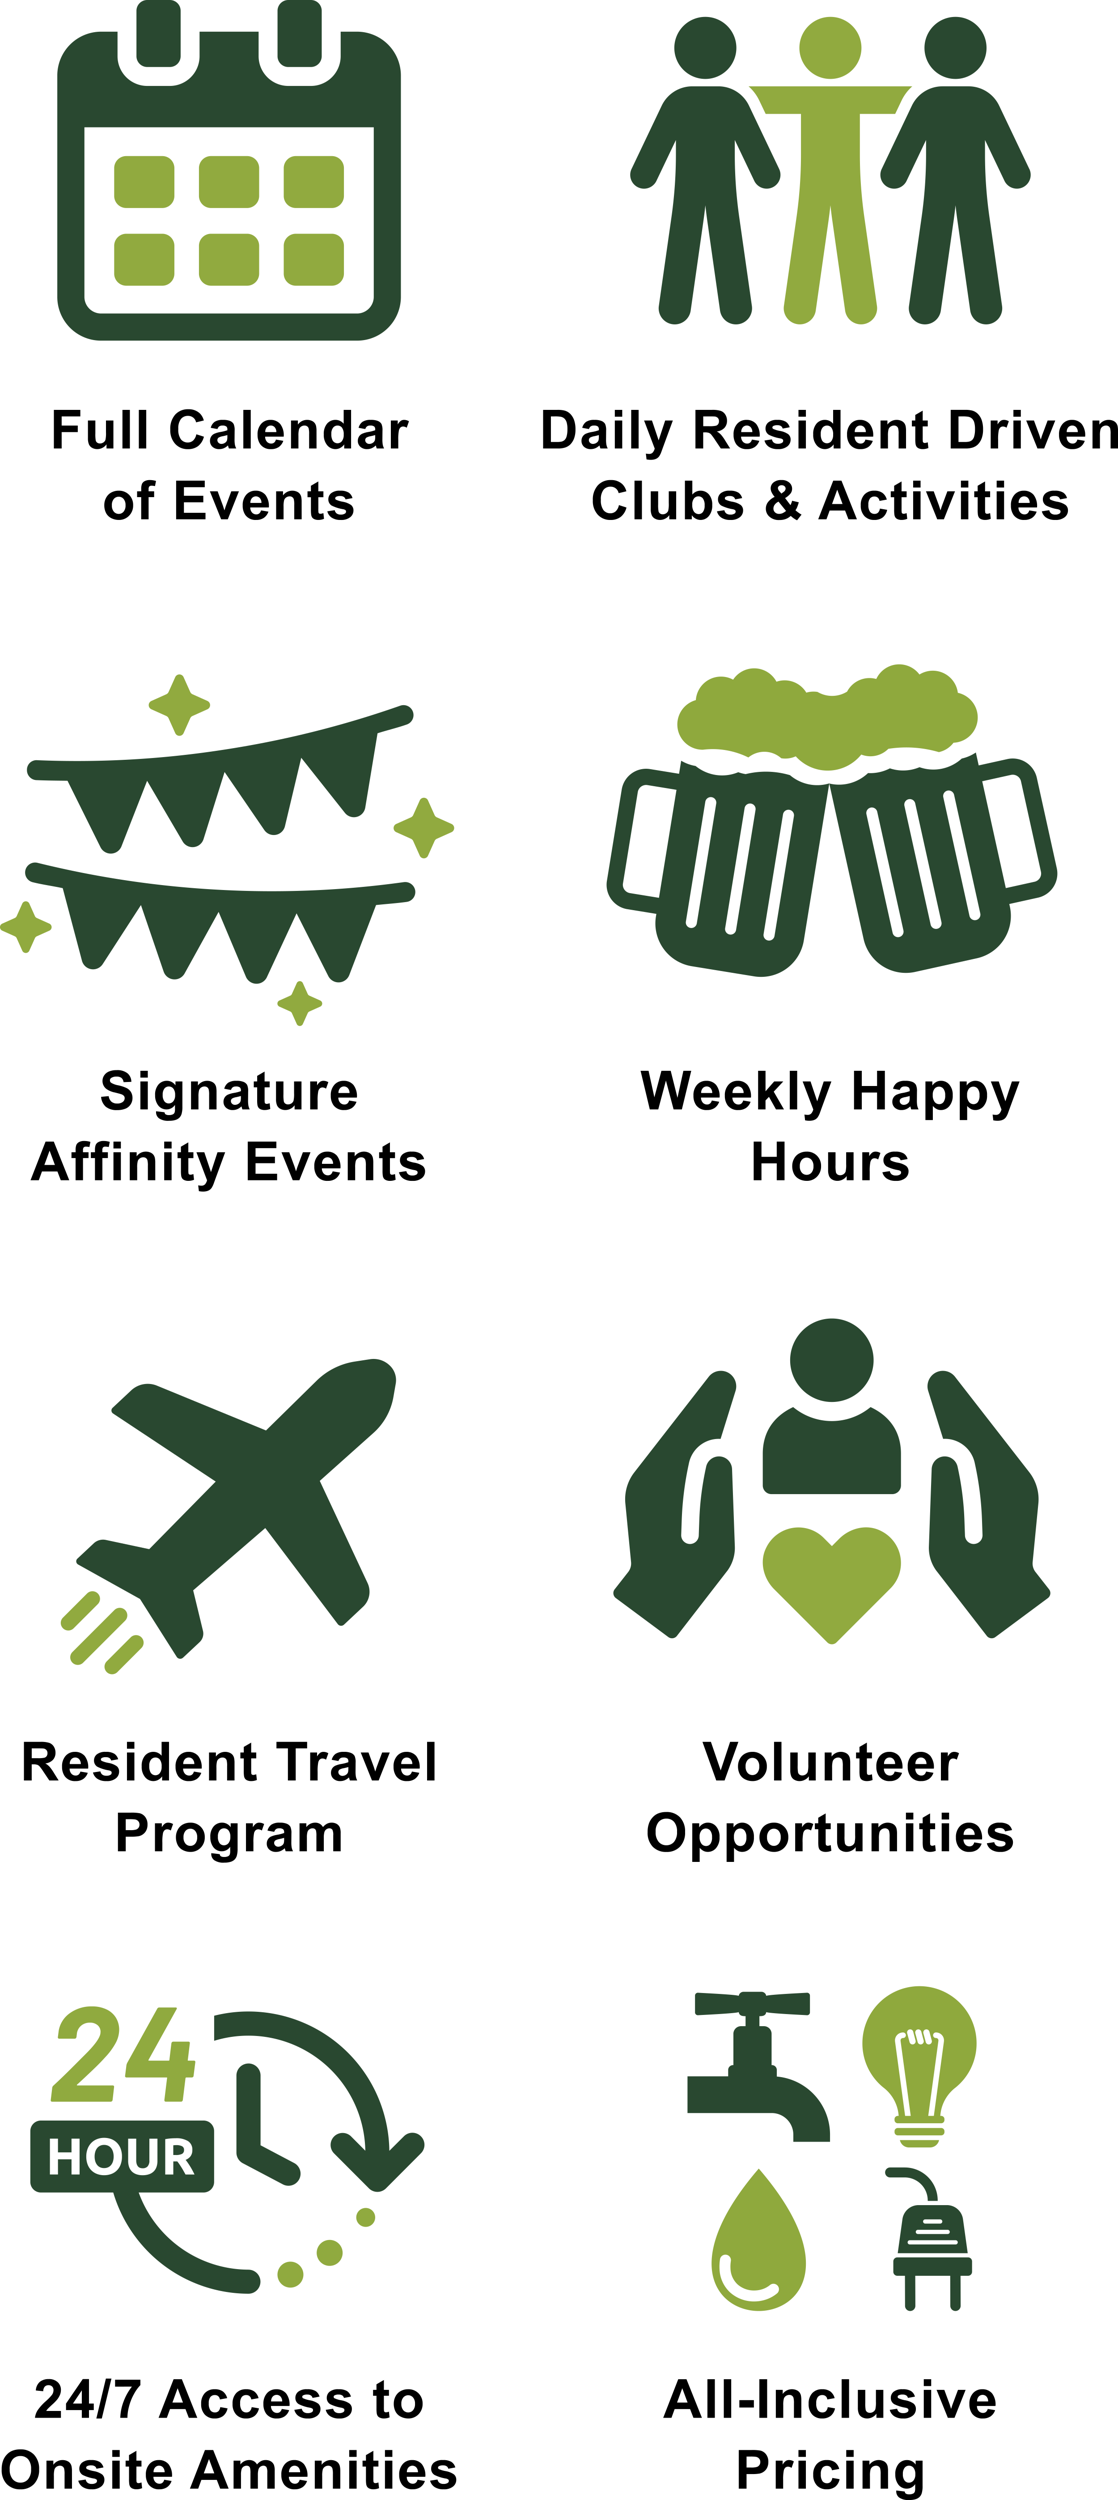 <svg xmlns="http://www.w3.org/2000/svg" width="331.743" height="741.381" viewBox="0 0 331.743 741.381">
  <g id="Group_226" data-name="Group 226" transform="translate(-7943.12 -2134.993)">
    <path id="Path_509" data-name="Path 509" d="M-51.992,0V-11.453h7.852v1.938H-49.68V-6.8H-44.9v1.938H-49.68V0Zm15.619,0V-1.242A3.2,3.2,0,0,1-37.564-.2a3.34,3.34,0,0,1-1.559.383,3.047,3.047,0,0,1-1.5-.367,2.168,2.168,0,0,1-.961-1.031,4.6,4.6,0,0,1-.3-1.836V-8.3h2.2v3.813a10.572,10.572,0,0,0,.121,2.145,1.169,1.169,0,0,0,.441.625,1.357,1.357,0,0,0,.813.23A1.727,1.727,0,0,0-37.3-1.793a1.57,1.57,0,0,0,.609-.766A8.887,8.887,0,0,0-36.529-4.8V-8.3h2.2V0Zm4.729,0V-11.453h2.2V0Zm4.861,0V-11.453h2.2V0ZM-9.717-4.211l2.242.711A5.029,5.029,0,0,1-9.189-.715,4.891,4.891,0,0,1-12.232.2a4.926,4.926,0,0,1-3.75-1.559,5.964,5.964,0,0,1-1.469-4.262,6.261,6.261,0,0,1,1.477-4.441,5.063,5.063,0,0,1,3.883-1.582,4.764,4.764,0,0,1,3.414,1.242A4.518,4.518,0,0,1-7.506-8.3l-2.289.547a2.428,2.428,0,0,0-.848-1.406,2.429,2.429,0,0,0-1.566-.516,2.606,2.606,0,0,0-2.066.914A4.481,4.481,0,0,0-15.068-5.8,4.8,4.8,0,0,0-14.287-2.7a2.537,2.537,0,0,0,2.031.922,2.316,2.316,0,0,0,1.586-.586A3.4,3.4,0,0,0-9.717-4.211Zm6.268-1.555-1.992-.359A3.1,3.1,0,0,1-4.285-7.906a4.231,4.231,0,0,1,2.438-.578A5.253,5.253,0,0,1,.34-8.137a2.182,2.182,0,0,1,1.012.883,4.527,4.527,0,0,1,.293,1.965L1.621-2.727a8.9,8.9,0,0,0,.105,1.613A4.709,4.709,0,0,0,2.121,0H-.051Q-.137-.219-.262-.648q-.055-.2-.078-.258a3.958,3.958,0,0,1-1.2.82A3.446,3.446,0,0,1-2.91.188a2.827,2.827,0,0,1-2.02-.7,2.311,2.311,0,0,1-.738-1.758A2.36,2.36,0,0,1-5.332-3.52a2.195,2.195,0,0,1,.941-.844,7.358,7.358,0,0,1,1.746-.512A11.961,11.961,0,0,0-.512-5.414v-.219a1.137,1.137,0,0,0-.312-.9A1.873,1.873,0,0,0-2-6.8a1.571,1.571,0,0,0-.914.23A1.6,1.6,0,0,0-3.449-5.766ZM-.512-3.984a13.722,13.722,0,0,1-1.336.336,4.024,4.024,0,0,0-1.2.383.916.916,0,0,0-.43.773,1.077,1.077,0,0,0,.344.8,1.2,1.2,0,0,0,.875.336A1.9,1.9,0,0,0-1.121-1.75,1.375,1.375,0,0,0-.6-2.477a4.335,4.335,0,0,0,.086-1.07ZM4.225,0V-11.453h2.2V0Zm9.666-2.641,2.187.367A3.588,3.588,0,0,1,14.746-.441a3.913,3.913,0,0,1-2.277.629,3.712,3.712,0,0,1-3.2-1.414,4.751,4.751,0,0,1-.82-2.859,4.581,4.581,0,0,1,1.078-3.23A3.551,3.551,0,0,1,12.25-8.484a3.683,3.683,0,0,1,2.922,1.223A5.41,5.41,0,0,1,16.2-3.516H10.7A2.221,2.221,0,0,0,11.227-2a1.662,1.662,0,0,0,1.266.543,1.344,1.344,0,0,0,.867-.281A1.737,1.737,0,0,0,13.891-2.641Zm.125-2.219a2.114,2.114,0,0,0-.492-1.449,1.51,1.51,0,0,0-1.141-.5,1.525,1.525,0,0,0-1.187.523,2.025,2.025,0,0,0-.461,1.422ZM25.947,0h-2.2V-4.234a6.545,6.545,0,0,0-.141-1.738,1.219,1.219,0,0,0-.457-.613,1.306,1.306,0,0,0-.762-.219,1.76,1.76,0,0,0-1.023.313,1.575,1.575,0,0,0-.621.828,7.158,7.158,0,0,0-.168,1.906V0h-2.2V-8.3h2.039v1.219a3.322,3.322,0,0,1,2.734-1.406,3.294,3.294,0,0,1,1.328.262,2.225,2.225,0,0,1,.91.668,2.42,2.42,0,0,1,.43.922,6.857,6.857,0,0,1,.121,1.477ZM36.2,0H34.16V-1.219a3.294,3.294,0,0,1-1.2,1.059,3.077,3.077,0,0,1-1.395.348A3.16,3.16,0,0,1,29.117-.965,4.688,4.688,0,0,1,28.1-4.18a4.633,4.633,0,0,1,.992-3.207,3.235,3.235,0,0,1,2.508-1.1A3.106,3.106,0,0,1,34-7.328v-4.125h2.2ZM30.34-4.328a3.8,3.8,0,0,0,.367,1.922,1.659,1.659,0,0,0,1.484.859,1.616,1.616,0,0,0,1.289-.645,2.975,2.975,0,0,0,.531-1.926A3.256,3.256,0,0,0,33.5-6.176a1.632,1.632,0,0,0-1.32-.629,1.649,1.649,0,0,0-1.309.621A2.806,2.806,0,0,0,30.34-4.328ZM40.42-5.766l-1.992-.359a3.1,3.1,0,0,1,1.156-1.781,4.231,4.231,0,0,1,2.438-.578,5.253,5.253,0,0,1,2.188.348,2.182,2.182,0,0,1,1.012.883,4.527,4.527,0,0,1,.293,1.965L45.49-2.727A8.9,8.9,0,0,0,45.6-1.113,4.709,4.709,0,0,0,45.99,0H43.818q-.086-.219-.211-.648-.055-.2-.078-.258a3.958,3.958,0,0,1-1.2.82,3.446,3.446,0,0,1-1.367.273,2.827,2.827,0,0,1-2.02-.7A2.311,2.311,0,0,1,38.2-2.266a2.36,2.36,0,0,1,.336-1.254,2.195,2.195,0,0,1,.941-.844,7.358,7.358,0,0,1,1.746-.512,11.961,11.961,0,0,0,2.133-.539v-.219a1.137,1.137,0,0,0-.312-.9,1.873,1.873,0,0,0-1.18-.27,1.571,1.571,0,0,0-.914.23A1.6,1.6,0,0,0,40.42-5.766Zm2.938,1.781a13.722,13.722,0,0,1-1.336.336,4.024,4.024,0,0,0-1.2.383.916.916,0,0,0-.43.773,1.077,1.077,0,0,0,.344.8,1.2,1.2,0,0,0,.875.336,1.9,1.9,0,0,0,1.133-.391,1.375,1.375,0,0,0,.523-.727,4.335,4.335,0,0,0,.086-1.07ZM50.2,0H48V-8.3h2.039v1.18a3.546,3.546,0,0,1,.941-1.1,1.732,1.732,0,0,1,.949-.266,2.786,2.786,0,0,1,1.445.414L52.7-6.156a1.926,1.926,0,0,0-1.031-.359,1.219,1.219,0,0,0-.781.254,1.736,1.736,0,0,0-.5.918A13.041,13.041,0,0,0,50.2-2.562ZM-37.031,16.734a4.488,4.488,0,0,1,.539-2.117,3.7,3.7,0,0,1,1.527-1.562,4.533,4.533,0,0,1,2.207-.539,4.142,4.142,0,0,1,3.086,1.223,4.224,4.224,0,0,1,1.2,3.09,4.275,4.275,0,0,1-1.215,3.121,4.106,4.106,0,0,1-3.059,1.238,4.818,4.818,0,0,1-2.176-.516,3.537,3.537,0,0,1-1.574-1.512A5.037,5.037,0,0,1-37.031,16.734Zm2.25.117a2.749,2.749,0,0,0,.586,1.891,1.862,1.862,0,0,0,1.445.656,1.85,1.85,0,0,0,1.441-.656,2.787,2.787,0,0,0,.582-1.906,2.736,2.736,0,0,0-.582-1.875A1.85,1.85,0,0,0-32.75,14.3a1.862,1.862,0,0,0-1.445.656A2.749,2.749,0,0,0-34.781,16.852Zm7.486-4.148h1.219v-.625a4.152,4.152,0,0,1,.223-1.562,1.76,1.76,0,0,1,.82-.84,3.147,3.147,0,0,1,1.512-.324,6.111,6.111,0,0,1,1.836.281l-.3,1.531a4.336,4.336,0,0,0-1.008-.125.9.9,0,0,0-.684.223,1.29,1.29,0,0,0-.207.855V12.7h1.641V14.43h-1.641V21h-2.2V14.43h-1.219ZM-15.713,21V9.547h8.492v1.938H-13.4v2.539h5.75v1.93H-13.4V19.07H-7V21Zm13.354,0L-5.7,12.7h2.3l1.563,4.234.453,1.414q.18-.539.227-.711.109-.352.234-.7L.656,12.7H2.914L-.383,21ZM9.479,18.359l2.188.367a3.588,3.588,0,0,1-1.332,1.832,3.913,3.913,0,0,1-2.277.629,3.712,3.712,0,0,1-3.2-1.414,4.751,4.751,0,0,1-.82-2.859,4.581,4.581,0,0,1,1.078-3.23,3.551,3.551,0,0,1,2.727-1.168,3.683,3.683,0,0,1,2.922,1.223,5.41,5.41,0,0,1,1.023,3.746h-5.5A2.221,2.221,0,0,0,6.814,19a1.662,1.662,0,0,0,1.266.543,1.344,1.344,0,0,0,.867-.281A1.737,1.737,0,0,0,9.479,18.359ZM9.6,16.141a2.114,2.114,0,0,0-.492-1.449,1.584,1.584,0,0,0-2.328.027,2.025,2.025,0,0,0-.461,1.422ZM21.535,21h-2.2V16.766a6.545,6.545,0,0,0-.141-1.738,1.219,1.219,0,0,0-.457-.613,1.306,1.306,0,0,0-.762-.219,1.76,1.76,0,0,0-1.023.313,1.575,1.575,0,0,0-.621.828,7.158,7.158,0,0,0-.168,1.906V21h-2.2V12.7h2.039v1.219a3.4,3.4,0,0,1,4.063-1.145,2.225,2.225,0,0,1,.91.668,2.42,2.42,0,0,1,.43.922,6.857,6.857,0,0,1,.121,1.477Zm6.447-8.3v1.75h-1.5V17.8a8.317,8.317,0,0,0,.043,1.184.482.482,0,0,0,.2.277.619.619,0,0,0,.371.109,2.84,2.84,0,0,0,.883-.211l.188,1.7a4.364,4.364,0,0,1-1.734.328,2.751,2.751,0,0,1-1.07-.2,1.562,1.562,0,0,1-.7-.516,2.035,2.035,0,0,1-.309-.855,10.641,10.641,0,0,1-.07-1.547V14.453H23.271V12.7h1.008V11.055l2.2-1.281V12.7Zm1.166,5.93,2.2-.336a1.614,1.614,0,0,0,.57.973,1.927,1.927,0,0,0,1.2.332,2.172,2.172,0,0,0,1.281-.312A.7.7,0,0,0,34.7,18.7a.576.576,0,0,0-.156-.414A1.749,1.749,0,0,0,33.8,18a11.843,11.843,0,0,1-3.367-1.07,2.137,2.137,0,0,1-.984-1.867A2.3,2.3,0,0,1,30.3,13.25a3.977,3.977,0,0,1,2.641-.734,4.607,4.607,0,0,1,2.531.555,2.835,2.835,0,0,1,1.141,1.641l-2.07.383a1.28,1.28,0,0,0-.5-.742,1.843,1.843,0,0,0-1.059-.258,2.385,2.385,0,0,0-1.242.242.52.52,0,0,0-.25.445.485.485,0,0,0,.219.4,8.236,8.236,0,0,0,2.051.617,6.105,6.105,0,0,1,2.449.977,2.03,2.03,0,0,1,.688,1.633,2.506,2.506,0,0,1-.953,1.961,4.219,4.219,0,0,1-2.82.82,4.628,4.628,0,0,1-2.684-.687A3.168,3.168,0,0,1,29.148,18.633Z" transform="translate(8011.098 2267.993)"/>
    <path id="Path_510" data-name="Path 510" d="M-85.254-11.453h4.227a8.253,8.253,0,0,1,2.18.219,3.83,3.83,0,0,1,1.727,1.055,5,5,0,0,1,1.094,1.855,8.452,8.452,0,0,1,.375,2.707A7.527,7.527,0,0,1-76-3.18,5.05,5.05,0,0,1-77.23-1.156a4.065,4.065,0,0,1-1.625.914A7,7,0,0,1-80.9,0h-4.352Zm2.313,1.938V-1.93h1.727a6.3,6.3,0,0,0,1.4-.109,2.134,2.134,0,0,0,.934-.477,2.425,2.425,0,0,0,.605-1.105,7.472,7.472,0,0,0,.234-2.1,6.842,6.842,0,0,0-.234-2.039,2.621,2.621,0,0,0-.656-1.109A2.2,2.2,0,0,0-80-9.406a10.485,10.485,0,0,0-1.9-.109Zm11.291,3.75-1.992-.359a3.1,3.1,0,0,1,1.156-1.781,4.231,4.231,0,0,1,2.438-.578,5.253,5.253,0,0,1,2.188.348,2.182,2.182,0,0,1,1.012.883,4.527,4.527,0,0,1,.293,1.965l-.023,2.563a8.9,8.9,0,0,0,.105,1.613A4.709,4.709,0,0,0-66.08,0h-2.172q-.086-.219-.211-.648-.055-.2-.078-.258a3.958,3.958,0,0,1-1.2.82,3.446,3.446,0,0,1-1.367.273,2.827,2.827,0,0,1-2.02-.7,2.311,2.311,0,0,1-.738-1.758,2.36,2.36,0,0,1,.336-1.254,2.195,2.195,0,0,1,.941-.844,7.358,7.358,0,0,1,1.746-.512,11.961,11.961,0,0,0,2.133-.539v-.219a1.137,1.137,0,0,0-.312-.9A1.873,1.873,0,0,0-70.2-6.8a1.571,1.571,0,0,0-.914.23A1.6,1.6,0,0,0-71.65-5.766Zm2.938,1.781a13.722,13.722,0,0,1-1.336.336,4.024,4.024,0,0,0-1.2.383.916.916,0,0,0-.43.773,1.077,1.077,0,0,0,.344.8,1.2,1.2,0,0,0,.875.336,1.9,1.9,0,0,0,1.133-.391,1.375,1.375,0,0,0,.523-.727,4.335,4.335,0,0,0,.086-1.07Zm4.736-5.437v-2.031h2.2v2.031Zm0,9.422V-8.3h2.2V0Zm4.861,0V-11.453h2.2V0Zm3.822-8.3h2.336l1.984,5.891L-49.035-8.3h2.273l-2.93,7.984-.523,1.445a5.892,5.892,0,0,1-.551,1.109,2.4,2.4,0,0,1-.6.621,2.63,2.63,0,0,1-.836.371,4.341,4.341,0,0,1-1.121.133,5.816,5.816,0,0,1-1.242-.133l-.2-1.719a4.857,4.857,0,0,0,.93.1A1.378,1.378,0,0,0-52.7,1.168,3.117,3.117,0,0,0-52.137.023ZM-40.055,0V-11.453h4.867a8.331,8.331,0,0,1,2.668.309,2.632,2.632,0,0,1,1.332,1.1,3.3,3.3,0,0,1,.5,1.8,3.057,3.057,0,0,1-.758,2.129,3.639,3.639,0,0,1-2.266,1.059,5.4,5.4,0,0,1,1.238.961,13.053,13.053,0,0,1,1.316,1.859L-29.758,0h-2.766L-34.2-2.492a16.166,16.166,0,0,0-1.219-1.684,1.775,1.775,0,0,0-.7-.477,3.812,3.812,0,0,0-1.164-.129h-.469V0Zm2.313-6.609h1.711a8.835,8.835,0,0,0,2.078-.141,1.245,1.245,0,0,0,.648-.484,1.491,1.491,0,0,0,.234-.859,1.373,1.373,0,0,0-.309-.934,1.416,1.416,0,0,0-.871-.449q-.281-.039-1.687-.039h-1.8ZM-23.3-2.641l2.188.367A3.588,3.588,0,0,1-22.447-.441a3.913,3.913,0,0,1-2.277.629,3.712,3.712,0,0,1-3.2-1.414,4.751,4.751,0,0,1-.82-2.859,4.581,4.581,0,0,1,1.078-3.23,3.551,3.551,0,0,1,2.727-1.168,3.683,3.683,0,0,1,2.922,1.223A5.41,5.41,0,0,1-21-3.516h-5.5A2.221,2.221,0,0,0-25.967-2a1.662,1.662,0,0,0,1.266.543,1.344,1.344,0,0,0,.867-.281A1.737,1.737,0,0,0-23.3-2.641Zm.125-2.219a2.114,2.114,0,0,0-.492-1.449,1.51,1.51,0,0,0-1.141-.5A1.525,1.525,0,0,0-26-6.281a2.025,2.025,0,0,0-.461,1.422Zm3.611,2.492,2.2-.336a1.614,1.614,0,0,0,.57.973,1.927,1.927,0,0,0,1.2.332,2.172,2.172,0,0,0,1.281-.312A.7.7,0,0,0-14.02-2.3a.576.576,0,0,0-.156-.414A1.749,1.749,0,0,0-14.91-3a11.843,11.843,0,0,1-3.367-1.07,2.137,2.137,0,0,1-.984-1.867A2.3,2.3,0,0,1-18.41-7.75a3.977,3.977,0,0,1,2.641-.734,4.607,4.607,0,0,1,2.531.555A2.835,2.835,0,0,1-12.1-6.289l-2.07.383a1.28,1.28,0,0,0-.5-.742,1.843,1.843,0,0,0-1.059-.258,2.385,2.385,0,0,0-1.242.242.52.52,0,0,0-.25.445.485.485,0,0,0,.219.4,8.236,8.236,0,0,0,2.051.617,6.105,6.105,0,0,1,2.449.977,2.03,2.03,0,0,1,.688,1.633A2.506,2.506,0,0,1-12.77-.633a4.219,4.219,0,0,1-2.82.82A4.628,4.628,0,0,1-18.273-.5,3.168,3.168,0,0,1-19.566-2.367ZM-9.479-9.422v-2.031h2.2v2.031Zm0,9.422V-8.3h2.2V0ZM2.992,0H.953V-1.219A3.294,3.294,0,0,1-.246-.16,3.077,3.077,0,0,1-1.641.188,3.16,3.16,0,0,1-4.09-.965,4.688,4.688,0,0,1-5.109-4.18a4.633,4.633,0,0,1,.992-3.207,3.235,3.235,0,0,1,2.508-1.1A3.106,3.106,0,0,1,.8-7.328v-4.125h2.2ZM-2.867-4.328A3.8,3.8,0,0,0-2.5-2.406a1.659,1.659,0,0,0,1.484.859A1.616,1.616,0,0,0,.273-2.191,2.975,2.975,0,0,0,.8-4.117,3.256,3.256,0,0,0,.289-6.176,1.632,1.632,0,0,0-1.031-6.8a1.649,1.649,0,0,0-1.309.621A2.806,2.806,0,0,0-2.867-4.328ZM10.377-2.641l2.188.367A3.588,3.588,0,0,1,11.232-.441,3.913,3.913,0,0,1,8.955.188a3.712,3.712,0,0,1-3.2-1.414,4.751,4.751,0,0,1-.82-2.859A4.581,4.581,0,0,1,6.01-7.316,3.551,3.551,0,0,1,8.736-8.484a3.683,3.683,0,0,1,2.922,1.223,5.41,5.41,0,0,1,1.023,3.746h-5.5A2.221,2.221,0,0,0,7.713-2a1.662,1.662,0,0,0,1.266.543,1.344,1.344,0,0,0,.867-.281A1.737,1.737,0,0,0,10.377-2.641ZM10.5-4.859a2.114,2.114,0,0,0-.492-1.449,1.51,1.51,0,0,0-1.141-.5,1.525,1.525,0,0,0-1.187.523,2.025,2.025,0,0,0-.461,1.422ZM22.434,0h-2.2V-4.234A6.545,6.545,0,0,0,20.1-5.973a1.219,1.219,0,0,0-.457-.613,1.306,1.306,0,0,0-.762-.219,1.76,1.76,0,0,0-1.023.313,1.575,1.575,0,0,0-.621.828,7.158,7.158,0,0,0-.168,1.906V0h-2.2V-8.3H16.91v1.219a3.322,3.322,0,0,1,2.734-1.406,3.294,3.294,0,0,1,1.328.262,2.225,2.225,0,0,1,.91.668,2.42,2.42,0,0,1,.43.922,6.857,6.857,0,0,1,.121,1.477Zm6.447-8.3v1.75h-1.5V-3.2a8.317,8.317,0,0,0,.043,1.184.482.482,0,0,0,.2.277.619.619,0,0,0,.371.109,2.84,2.84,0,0,0,.883-.211l.188,1.7a4.364,4.364,0,0,1-1.734.328,2.751,2.751,0,0,1-1.07-.2,1.562,1.562,0,0,1-.7-.516,2.035,2.035,0,0,1-.309-.855,10.641,10.641,0,0,1-.07-1.547V-6.547H24.17V-8.3h1.008V-9.945l2.2-1.281V-8.3Zm6.809-3.156h4.227a8.253,8.253,0,0,1,2.18.219,3.83,3.83,0,0,1,1.727,1.055,5,5,0,0,1,1.094,1.855,8.452,8.452,0,0,1,.375,2.707,7.527,7.527,0,0,1-.352,2.438,5.05,5.05,0,0,1-1.227,2.023,4.065,4.065,0,0,1-1.625.914A7,7,0,0,1,40.041,0H35.689ZM38-9.516V-1.93h1.727a6.3,6.3,0,0,0,1.4-.109,2.134,2.134,0,0,0,.934-.477,2.425,2.425,0,0,0,.605-1.105,7.472,7.472,0,0,0,.234-2.1,6.842,6.842,0,0,0-.234-2.039,2.621,2.621,0,0,0-.656-1.109,2.2,2.2,0,0,0-1.07-.539,10.485,10.485,0,0,0-1.9-.109ZM49.754,0h-2.2V-8.3H49.6v1.18a3.546,3.546,0,0,1,.941-1.1,1.732,1.732,0,0,1,.949-.266,2.786,2.786,0,0,1,1.445.414l-.68,1.914a1.926,1.926,0,0,0-1.031-.359,1.219,1.219,0,0,0-.781.254,1.736,1.736,0,0,0-.5.918,13.041,13.041,0,0,0-.184,2.781Zm4.541-9.422v-2.031h2.2v2.031Zm0,9.422V-8.3h2.2V0Zm7.143,0L58.094-8.3h2.3l1.563,4.234.453,1.414q.18-.539.227-.711.109-.352.234-.7L64.453-8.3h2.258L63.414,0ZM73.275-2.641l2.188.367A3.588,3.588,0,0,1,74.131-.441a3.913,3.913,0,0,1-2.277.629,3.712,3.712,0,0,1-3.2-1.414,4.751,4.751,0,0,1-.82-2.859,4.581,4.581,0,0,1,1.078-3.23,3.551,3.551,0,0,1,2.727-1.168,3.683,3.683,0,0,1,2.922,1.223A5.41,5.41,0,0,1,75.58-3.516h-5.5A2.221,2.221,0,0,0,70.611-2a1.662,1.662,0,0,0,1.266.543,1.344,1.344,0,0,0,.867-.281A1.737,1.737,0,0,0,73.275-2.641ZM73.4-4.859a2.114,2.114,0,0,0-.492-1.449,1.51,1.51,0,0,0-1.141-.5,1.525,1.525,0,0,0-1.187.523,2.025,2.025,0,0,0-.461,1.422ZM85.332,0h-2.2V-4.234A6.545,6.545,0,0,0,83-5.973a1.219,1.219,0,0,0-.457-.613,1.306,1.306,0,0,0-.762-.219,1.76,1.76,0,0,0-1.023.313,1.574,1.574,0,0,0-.621.828,7.158,7.158,0,0,0-.168,1.906V0h-2.2V-8.3h2.039v1.219a3.322,3.322,0,0,1,2.734-1.406,3.294,3.294,0,0,1,1.328.262,2.225,2.225,0,0,1,.91.668,2.42,2.42,0,0,1,.43.922,6.857,6.857,0,0,1,.121,1.477ZM-62.763,16.789l2.242.711a5.029,5.029,0,0,1-1.715,2.785,4.891,4.891,0,0,1-3.043.91,4.926,4.926,0,0,1-3.75-1.559A5.964,5.964,0,0,1-70.5,15.375a6.261,6.261,0,0,1,1.477-4.441,5.063,5.063,0,0,1,3.883-1.582,4.764,4.764,0,0,1,3.414,1.242A4.518,4.518,0,0,1-60.552,12.7l-2.289.547a2.428,2.428,0,0,0-.848-1.406,2.429,2.429,0,0,0-1.566-.516,2.606,2.606,0,0,0-2.066.914,4.481,4.481,0,0,0-.793,2.961,4.8,4.8,0,0,0,.781,3.094,2.537,2.537,0,0,0,2.031.922,2.316,2.316,0,0,0,1.586-.586A3.4,3.4,0,0,0-62.763,16.789ZM-58.136,21V9.547h2.2V21Zm10.322,0V19.758A3.2,3.2,0,0,1-49,20.8a3.34,3.34,0,0,1-1.559.383,3.047,3.047,0,0,1-1.5-.367,2.168,2.168,0,0,1-.961-1.031,4.6,4.6,0,0,1-.3-1.836V12.7h2.2v3.813A10.572,10.572,0,0,0-51,18.66a1.169,1.169,0,0,0,.441.625,1.357,1.357,0,0,0,.813.23,1.727,1.727,0,0,0,1.008-.309,1.57,1.57,0,0,0,.609-.766A8.887,8.887,0,0,0-47.97,16.2V12.7h2.2V21Zm4.635,0V9.547h2.2v4.125a3.106,3.106,0,0,1,2.406-1.156,3.235,3.235,0,0,1,2.508,1.1,4.545,4.545,0,0,1,.992,3.152,4.8,4.8,0,0,1-1.012,3.273,3.157,3.157,0,0,1-2.457,1.148,3.037,3.037,0,0,1-1.4-.355,3.353,3.353,0,0,1-1.191-1.051V21ZM-41,16.672a3.529,3.529,0,0,0,.406,1.906,1.737,1.737,0,0,0,1.516.875,1.553,1.553,0,0,0,1.238-.621,3.056,3.056,0,0,0,.512-1.957,3.24,3.24,0,0,0-.516-2.051,1.632,1.632,0,0,0-1.32-.629,1.654,1.654,0,0,0-1.312.613A2.816,2.816,0,0,0-41,16.672Zm7.33,1.961,2.2-.336a1.614,1.614,0,0,0,.57.973,1.927,1.927,0,0,0,1.2.332,2.172,2.172,0,0,0,1.281-.312.7.7,0,0,0,.289-.586.576.576,0,0,0-.156-.414A1.749,1.749,0,0,0-29.013,18a11.843,11.843,0,0,1-3.367-1.07,2.137,2.137,0,0,1-.984-1.867,2.3,2.3,0,0,1,.852-1.812,3.977,3.977,0,0,1,2.641-.734,4.607,4.607,0,0,1,2.531.555A2.835,2.835,0,0,1-26.2,14.711l-2.07.383a1.28,1.28,0,0,0-.5-.742,1.843,1.843,0,0,0-1.059-.258,2.385,2.385,0,0,0-1.242.242.52.52,0,0,0-.25.445.485.485,0,0,0,.219.4,8.236,8.236,0,0,0,2.051.617,6.105,6.105,0,0,1,2.449.977,2.03,2.03,0,0,1,.688,1.633,2.506,2.506,0,0,1-.953,1.961,4.219,4.219,0,0,1-2.82.82,4.628,4.628,0,0,1-2.684-.687A3.168,3.168,0,0,1-33.669,18.633Zm25.1.969L-9.9,21.3a7.756,7.756,0,0,1-1.875-1.312,4.715,4.715,0,0,1-1.477.922,5.235,5.235,0,0,1-1.859.3A4.1,4.1,0,0,1-18.329,20a3.107,3.107,0,0,1-.836-2.141,3.227,3.227,0,0,1,.656-1.98,5.367,5.367,0,0,1,1.961-1.527,6.215,6.215,0,0,1-.883-1.324,2.8,2.8,0,0,1-.3-1.191,2.249,2.249,0,0,1,.832-1.762,3.507,3.507,0,0,1,2.371-.723,3.329,3.329,0,0,1,2.32.758,2.4,2.4,0,0,1,.836,1.852,2.352,2.352,0,0,1-.414,1.32A5.6,5.6,0,0,1-13.454,14.7l1.594,2.1a5.378,5.378,0,0,0,.484-1.3l1.984.453a12.192,12.192,0,0,1-.516,1.543,4.143,4.143,0,0,1-.469.816,8.945,8.945,0,0,0,.949.754A7.167,7.167,0,0,0-8.571,19.6Zm-5.977-6.227.594-.453a1.366,1.366,0,0,0,.656-1.008.95.95,0,0,0-.316-.719,1.2,1.2,0,0,0-.855-.3,1.2,1.2,0,0,0-.82.262.788.788,0,0,0-.3.605,1.656,1.656,0,0,0,.5.984Zm-.859,2.383a2.972,2.972,0,0,0-1.133.922,1.91,1.91,0,0,0-.375,1.1,1.542,1.542,0,0,0,.465,1.16,1.717,1.717,0,0,0,1.246.449,2.505,2.505,0,0,0,.992-.2,4.329,4.329,0,0,0,1.039-.672ZM7.862,21H5.347l-1-2.6H-.231L-1.177,21H-3.63L.831,9.547H3.276ZM3.6,16.469l-1.578-4.25L.479,16.469Zm13.119-1.312-2.164.391a1.57,1.57,0,0,0-.5-.977,1.5,1.5,0,0,0-1-.328,1.64,1.64,0,0,0-1.309.566,2.9,2.9,0,0,0-.488,1.895,3.357,3.357,0,0,0,.5,2.086,1.629,1.629,0,0,0,1.332.609,1.48,1.48,0,0,0,1.023-.355,2.138,2.138,0,0,0,.563-1.223l2.156.367a3.826,3.826,0,0,1-1.289,2.242,3.99,3.99,0,0,1-2.555.758,3.8,3.8,0,0,1-2.9-1.148A4.453,4.453,0,0,1,9,16.859a4.463,4.463,0,0,1,1.086-3.2,3.857,3.857,0,0,1,2.938-1.145,4.007,4.007,0,0,1,2.41.652A3.614,3.614,0,0,1,16.724,15.156ZM22.608,12.7v1.75h-1.5V17.8a8.317,8.317,0,0,0,.043,1.184.482.482,0,0,0,.2.277.619.619,0,0,0,.371.109,2.84,2.84,0,0,0,.883-.211l.188,1.7a4.364,4.364,0,0,1-1.734.328,2.751,2.751,0,0,1-1.07-.2,1.562,1.562,0,0,1-.7-.516,2.035,2.035,0,0,1-.309-.855,10.641,10.641,0,0,1-.07-1.547V14.453H17.9V12.7h1.008V11.055l2.2-1.281V12.7Zm1.939-1.125V9.547h2.2v2.031Zm0,9.422V12.7h2.2V21Zm7.143,0-3.344-8.3h2.3l1.563,4.234.453,1.414q.18-.539.227-.711.109-.352.234-.7L34.706,12.7h2.258l-3.3,8.3Zm7.033-9.422V9.547h2.2v2.031Zm0,9.422V12.7h2.2V21Zm8.666-8.3v1.75h-1.5V17.8a8.317,8.317,0,0,0,.043,1.184.482.482,0,0,0,.2.277.619.619,0,0,0,.371.109,2.84,2.84,0,0,0,.883-.211l.188,1.7a4.364,4.364,0,0,1-1.734.328,2.751,2.751,0,0,1-1.07-.2,1.562,1.562,0,0,1-.7-.516,2.035,2.035,0,0,1-.309-.855,10.641,10.641,0,0,1-.07-1.547V14.453H42.679V12.7h1.008V11.055l2.2-1.281V12.7Zm1.939-1.125V9.547h2.2v2.031Zm0,9.422V12.7h2.2V21ZM59,18.359l2.188.367a3.588,3.588,0,0,1-1.332,1.832,3.913,3.913,0,0,1-2.277.629,3.712,3.712,0,0,1-3.2-1.414,4.751,4.751,0,0,1-.82-2.859,4.581,4.581,0,0,1,1.078-3.23,3.551,3.551,0,0,1,2.727-1.168,3.683,3.683,0,0,1,2.922,1.223A5.41,5.41,0,0,1,61.3,17.484H55.8A2.221,2.221,0,0,0,56.331,19a1.662,1.662,0,0,0,1.266.543,1.344,1.344,0,0,0,.867-.281A1.737,1.737,0,0,0,59,18.359Zm.125-2.219a2.114,2.114,0,0,0-.492-1.449,1.584,1.584,0,0,0-2.328.027,2.025,2.025,0,0,0-.461,1.422Zm3.611,2.492,2.2-.336a1.614,1.614,0,0,0,.57.973,1.927,1.927,0,0,0,1.2.332,2.172,2.172,0,0,0,1.281-.312.7.7,0,0,0,.289-.586.576.576,0,0,0-.156-.414A1.749,1.749,0,0,0,67.388,18a11.843,11.843,0,0,1-3.367-1.07,2.137,2.137,0,0,1-.984-1.867,2.3,2.3,0,0,1,.852-1.812,3.977,3.977,0,0,1,2.641-.734,4.607,4.607,0,0,1,2.531.555A2.835,2.835,0,0,1,70.2,14.711l-2.07.383a1.28,1.28,0,0,0-.5-.742,1.843,1.843,0,0,0-1.059-.258,2.385,2.385,0,0,0-1.242.242.52.52,0,0,0-.25.445.485.485,0,0,0,.219.4,8.236,8.236,0,0,0,2.051.617,6.1,6.1,0,0,1,2.449.977,2.03,2.03,0,0,1,.688,1.633,2.506,2.506,0,0,1-.953,1.961,4.219,4.219,0,0,1-2.82.82,4.628,4.628,0,0,1-2.684-.687A3.168,3.168,0,0,1,62.731,18.633Z" transform="translate(8189.532 2267.993)"/>
    <path id="Path_511" data-name="Path 511" d="M-37.98-3.727l2.25-.219a2.745,2.745,0,0,0,.824,1.664,2.492,2.492,0,0,0,1.676.531,2.576,2.576,0,0,0,1.684-.473,1.406,1.406,0,0,0,.566-1.105,1.043,1.043,0,0,0-.238-.691,1.9,1.9,0,0,0-.832-.5q-.406-.141-1.852-.5a6.281,6.281,0,0,1-2.609-1.133,2.98,2.98,0,0,1-1.055-2.3,2.944,2.944,0,0,1,.5-1.637,3.106,3.106,0,0,1,1.43-1.16,5.73,5.73,0,0,1,2.254-.4,4.835,4.835,0,0,1,3.246.945A3.337,3.337,0,0,1-29-8.18l-2.312.1a1.964,1.964,0,0,0-.637-1.27,2.331,2.331,0,0,0-1.465-.387,2.642,2.642,0,0,0-1.578.414.834.834,0,0,0-.367.711.88.88,0,0,0,.344.7,6.08,6.08,0,0,0,2.125.766,11.214,11.214,0,0,1,2.5.824A3.217,3.217,0,0,1-29.125-5.16a3.4,3.4,0,0,1,.457,1.824,3.373,3.373,0,0,1-.547,1.844A3.277,3.277,0,0,1-30.762-.215,6.487,6.487,0,0,1-33.254.2a4.962,4.962,0,0,1-3.336-1A4.367,4.367,0,0,1-37.98-3.727Zm11.658-5.7v-2.031h2.2v2.031Zm0,9.422V-8.3h2.2V0Zm4.658.547,2.508.3a.856.856,0,0,0,.289.6,1.65,1.65,0,0,0,.984.234,2.556,2.556,0,0,0,1.289-.258,1.062,1.062,0,0,0,.438-.555,3.333,3.333,0,0,0,.1-1.008V-1.344A2.971,2.971,0,0,1-18.539,0a3.058,3.058,0,0,1-2.648-1.414A4.807,4.807,0,0,1-21.953-4.2a4.575,4.575,0,0,1,1-3.187,3.24,3.24,0,0,1,2.5-1.1,3.039,3.039,0,0,1,2.539,1.352V-8.3h2.055V-.852a7.418,7.418,0,0,1-.242,2.2,2.72,2.72,0,0,1-.68,1.141,3.007,3.007,0,0,1-1.168.648,6.148,6.148,0,0,1-1.848.234,4.782,4.782,0,0,1-2.992-.723A2.267,2.267,0,0,1-21.672.813Q-21.672.7-21.664.547ZM-19.7-4.32a2.992,2.992,0,0,0,.512,1.934,1.582,1.582,0,0,0,1.262.613A1.744,1.744,0,0,0-16.57-2.4a2.741,2.741,0,0,0,.555-1.863,2.905,2.905,0,0,0-.531-1.914A1.688,1.688,0,0,0-17.891-6.8a1.621,1.621,0,0,0-1.3.613A2.876,2.876,0,0,0-19.7-4.32ZM-3.725,0h-2.2V-4.234a6.545,6.545,0,0,0-.141-1.738,1.219,1.219,0,0,0-.457-.613A1.306,1.306,0,0,0-7.279-6.8,1.76,1.76,0,0,0-8.3-6.492a1.575,1.575,0,0,0-.621.828,7.158,7.158,0,0,0-.168,1.906V0h-2.2V-8.3h2.039v1.219A3.322,3.322,0,0,1-6.514-8.484a3.294,3.294,0,0,1,1.328.262,2.225,2.225,0,0,1,.91.668,2.42,2.42,0,0,1,.43.922,6.857,6.857,0,0,1,.121,1.477ZM.559-5.766l-1.992-.359A3.1,3.1,0,0,1-.277-7.906,4.231,4.231,0,0,1,2.16-8.484a5.253,5.253,0,0,1,2.188.348,2.182,2.182,0,0,1,1.012.883,4.527,4.527,0,0,1,.293,1.965L5.629-2.727a8.9,8.9,0,0,0,.105,1.613A4.709,4.709,0,0,0,6.129,0H3.957q-.086-.219-.211-.648-.055-.2-.078-.258a3.958,3.958,0,0,1-1.2.82A3.446,3.446,0,0,1,1.1.188a2.827,2.827,0,0,1-2.02-.7A2.311,2.311,0,0,1-1.66-2.266,2.36,2.36,0,0,1-1.324-3.52a2.195,2.195,0,0,1,.941-.844,7.358,7.358,0,0,1,1.746-.512A11.961,11.961,0,0,0,3.5-5.414v-.219a1.137,1.137,0,0,0-.312-.9A1.873,1.873,0,0,0,2-6.8a1.571,1.571,0,0,0-.914.23A1.6,1.6,0,0,0,.559-5.766ZM3.5-3.984a13.722,13.722,0,0,1-1.336.336,4.024,4.024,0,0,0-1.2.383.916.916,0,0,0-.43.773,1.077,1.077,0,0,0,.344.8,1.2,1.2,0,0,0,.875.336A1.9,1.9,0,0,0,2.887-1.75a1.375,1.375,0,0,0,.523-.727A4.335,4.335,0,0,0,3.5-3.547ZM12.037-8.3v1.75h-1.5V-3.2A8.317,8.317,0,0,0,10.58-2.02a.482.482,0,0,0,.2.277.619.619,0,0,0,.371.109,2.84,2.84,0,0,0,.883-.211l.188,1.7a4.364,4.364,0,0,1-1.734.328,2.751,2.751,0,0,1-1.07-.2,1.562,1.562,0,0,1-.7-.516A2.035,2.035,0,0,1,8.4-1.383a10.641,10.641,0,0,1-.07-1.547V-6.547H7.326V-8.3H8.334V-9.945l2.2-1.281V-8.3Zm7.4,8.3V-1.242A3.2,3.2,0,0,1,18.246-.2a3.34,3.34,0,0,1-1.559.383,3.047,3.047,0,0,1-1.5-.367,2.168,2.168,0,0,1-.961-1.031,4.6,4.6,0,0,1-.3-1.836V-8.3h2.2v3.813a10.573,10.573,0,0,0,.121,2.145,1.169,1.169,0,0,0,.441.625,1.357,1.357,0,0,0,.813.23,1.727,1.727,0,0,0,1.008-.309,1.57,1.57,0,0,0,.609-.766A8.887,8.887,0,0,0,19.281-4.8V-8.3h2.2V0Zm6.83,0h-2.2V-8.3h2.039v1.18a3.546,3.546,0,0,1,.941-1.1A1.732,1.732,0,0,1,28-8.484a2.786,2.786,0,0,1,1.445.414l-.68,1.914a1.926,1.926,0,0,0-1.031-.359,1.219,1.219,0,0,0-.781.254,1.736,1.736,0,0,0-.5.918,13.041,13.041,0,0,0-.184,2.781Zm9.346-2.641,2.188.367A3.588,3.588,0,0,1,36.469-.441a3.913,3.913,0,0,1-2.277.629,3.712,3.712,0,0,1-3.2-1.414,4.751,4.751,0,0,1-.82-2.859,4.581,4.581,0,0,1,1.078-3.23,3.551,3.551,0,0,1,2.727-1.168,3.683,3.683,0,0,1,2.922,1.223,5.41,5.41,0,0,1,1.023,3.746h-5.5A2.221,2.221,0,0,0,32.949-2a1.662,1.662,0,0,0,1.266.543,1.344,1.344,0,0,0,.867-.281A1.737,1.737,0,0,0,35.613-2.641Zm.125-2.219a2.114,2.114,0,0,0-.492-1.449,1.51,1.51,0,0,0-1.141-.5,1.525,1.525,0,0,0-1.187.523,2.025,2.025,0,0,0-.461,1.422ZM-47.428,21h-2.516l-1-2.6h-4.578l-.945,2.6H-58.92l4.461-11.453h2.445Zm-4.258-4.531-1.578-4.25-1.547,4.25Zm4.924-3.766h1.219v-.625a4.152,4.152,0,0,1,.223-1.562,1.76,1.76,0,0,1,.82-.84,3.147,3.147,0,0,1,1.512-.324,6.111,6.111,0,0,1,1.836.281l-.3,1.531a4.336,4.336,0,0,0-1.008-.125.9.9,0,0,0-.684.223,1.29,1.29,0,0,0-.207.855V12.7h1.641V14.43h-1.641V21h-2.2V14.43h-1.219Zm5.744,0H-39.8v-.625a4.152,4.152,0,0,1,.223-1.562,1.76,1.76,0,0,1,.82-.84,3.147,3.147,0,0,1,1.512-.324,6.111,6.111,0,0,1,1.836.281l-.3,1.531a4.336,4.336,0,0,0-1.008-.125.9.9,0,0,0-.684.223,1.29,1.29,0,0,0-.207.855V12.7h1.641V14.43H-37.6V21h-2.2V14.43h-1.219Zm6.705-1.125V9.547h2.2v2.031Zm0,9.422V12.7h2.2V21ZM-21.9,21h-2.2V16.766a6.545,6.545,0,0,0-.141-1.738,1.219,1.219,0,0,0-.457-.613,1.306,1.306,0,0,0-.762-.219,1.76,1.76,0,0,0-1.023.313,1.575,1.575,0,0,0-.621.828,7.158,7.158,0,0,0-.168,1.906V21h-2.2V12.7h2.039v1.219a3.322,3.322,0,0,1,2.734-1.406,3.294,3.294,0,0,1,1.328.262,2.225,2.225,0,0,1,.91.668,2.42,2.42,0,0,1,.43.922,6.857,6.857,0,0,1,.121,1.477Zm2.643-9.422V9.547h2.2v2.031Zm0,9.422V12.7h2.2V21Zm8.666-8.3v1.75h-1.5V17.8a8.317,8.317,0,0,0,.043,1.184.482.482,0,0,0,.2.277.619.619,0,0,0,.371.109,2.84,2.84,0,0,0,.883-.211l.188,1.7a4.364,4.364,0,0,1-1.734.328,2.751,2.751,0,0,1-1.07-.2,1.562,1.562,0,0,1-.7-.516,2.035,2.035,0,0,1-.309-.855,10.641,10.641,0,0,1-.07-1.547V14.453h-1.008V12.7H-14.3V11.055l2.2-1.281V12.7Zm.9,0h2.336l1.984,5.891L-3.437,12.7h2.273l-2.93,7.984-.523,1.445a5.892,5.892,0,0,1-.551,1.109,2.4,2.4,0,0,1-.6.621,2.63,2.63,0,0,1-.836.371,4.341,4.341,0,0,1-1.121.133,5.816,5.816,0,0,1-1.242-.133l-.2-1.719a4.857,4.857,0,0,0,.93.1A1.378,1.378,0,0,0-7.1,22.168a3.117,3.117,0,0,0,.563-1.145ZM5.535,21V9.547h8.492v1.938H7.848v2.539H13.6v1.93H7.848V19.07h6.4V21Zm13.354,0-3.344-8.3h2.3l1.563,4.234.453,1.414q.18-.539.227-.711.109-.352.234-.7L21.9,12.7h2.258l-3.3,8.3Zm11.838-2.641,2.188.367a3.588,3.588,0,0,1-1.332,1.832,3.913,3.913,0,0,1-2.277.629,3.712,3.712,0,0,1-3.2-1.414,4.751,4.751,0,0,1-.82-2.859,4.581,4.581,0,0,1,1.078-3.23,3.551,3.551,0,0,1,2.727-1.168,3.683,3.683,0,0,1,2.922,1.223,5.41,5.41,0,0,1,1.023,3.746h-5.5A2.221,2.221,0,0,0,28.062,19a1.662,1.662,0,0,0,1.266.543,1.344,1.344,0,0,0,.867-.281A1.737,1.737,0,0,0,30.727,18.359Zm.125-2.219a2.114,2.114,0,0,0-.492-1.449,1.584,1.584,0,0,0-2.328.027,2.025,2.025,0,0,0-.461,1.422ZM42.783,21h-2.2V16.766a6.545,6.545,0,0,0-.141-1.738,1.219,1.219,0,0,0-.457-.613,1.306,1.306,0,0,0-.762-.219,1.76,1.76,0,0,0-1.023.313,1.575,1.575,0,0,0-.621.828,7.158,7.158,0,0,0-.168,1.906V21h-2.2V12.7H37.26v1.219a3.4,3.4,0,0,1,4.063-1.145,2.225,2.225,0,0,1,.91.668,2.42,2.42,0,0,1,.43.922,6.857,6.857,0,0,1,.121,1.477Zm6.447-8.3v1.75h-1.5V17.8a8.317,8.317,0,0,0,.043,1.184.482.482,0,0,0,.2.277.619.619,0,0,0,.371.109,2.84,2.84,0,0,0,.883-.211l.188,1.7a4.364,4.364,0,0,1-1.734.328,2.751,2.751,0,0,1-1.07-.2,1.562,1.562,0,0,1-.7-.516,2.035,2.035,0,0,1-.309-.855,10.641,10.641,0,0,1-.07-1.547V14.453H44.519V12.7h1.008V11.055l2.2-1.281V12.7Zm1.166,5.93,2.2-.336a1.614,1.614,0,0,0,.57.973,1.927,1.927,0,0,0,1.2.332,2.172,2.172,0,0,0,1.281-.312.7.7,0,0,0,.289-.586.576.576,0,0,0-.156-.414A1.749,1.749,0,0,0,55.053,18a11.843,11.843,0,0,1-3.367-1.07,2.137,2.137,0,0,1-.984-1.867,2.3,2.3,0,0,1,.852-1.812,3.977,3.977,0,0,1,2.641-.734,4.607,4.607,0,0,1,2.531.555,2.835,2.835,0,0,1,1.141,1.641l-2.07.383a1.28,1.28,0,0,0-.5-.742,1.843,1.843,0,0,0-1.059-.258,2.385,2.385,0,0,0-1.242.242.52.52,0,0,0-.25.445.485.485,0,0,0,.219.4,8.236,8.236,0,0,0,2.051.617,6.105,6.105,0,0,1,2.449.977,2.03,2.03,0,0,1,.688,1.633,2.506,2.506,0,0,1-.953,1.961,4.219,4.219,0,0,1-2.82.82,4.628,4.628,0,0,1-2.684-.687A3.168,3.168,0,0,1,50.4,18.633Z" transform="translate(8011.098 2463.993)"/>
    <path id="Path_512" data-name="Path 512" d="M-53.6,0l-2.734-11.453h2.367l1.727,7.867,2.094-7.867h2.75l2.008,8,1.758-8H-41.3L-44.081,0h-2.453l-2.281-8.562L-51.089,0ZM-35.2-2.641l2.188.367A3.588,3.588,0,0,1-34.349-.441a3.913,3.913,0,0,1-2.277.629,3.712,3.712,0,0,1-3.2-1.414,4.751,4.751,0,0,1-.82-2.859,4.581,4.581,0,0,1,1.078-3.23,3.551,3.551,0,0,1,2.727-1.168,3.683,3.683,0,0,1,2.922,1.223A5.41,5.41,0,0,1-32.9-3.516h-5.5A2.221,2.221,0,0,0-37.868-2a1.662,1.662,0,0,0,1.266.543,1.344,1.344,0,0,0,.867-.281A1.737,1.737,0,0,0-35.2-2.641Zm.125-2.219a2.114,2.114,0,0,0-.492-1.449,1.51,1.51,0,0,0-1.141-.5,1.525,1.525,0,0,0-1.187.523,2.025,2.025,0,0,0-.461,1.422Zm9.189,2.219,2.188.367A3.588,3.588,0,0,1-25.034-.441a3.913,3.913,0,0,1-2.277.629,3.712,3.712,0,0,1-3.2-1.414,4.751,4.751,0,0,1-.82-2.859,4.581,4.581,0,0,1,1.078-3.23A3.551,3.551,0,0,1-27.53-8.484a3.683,3.683,0,0,1,2.922,1.223,5.41,5.41,0,0,1,1.023,3.746h-5.5A2.221,2.221,0,0,0-28.554-2a1.662,1.662,0,0,0,1.266.543,1.344,1.344,0,0,0,.867-.281A1.737,1.737,0,0,0-25.89-2.641Zm.125-2.219a2.114,2.114,0,0,0-.492-1.449A1.51,1.51,0,0,0-27.4-6.8a1.525,1.525,0,0,0-1.187.523,2.025,2.025,0,0,0-.461,1.422ZM-21.458,0V-11.453h2.2v6.078l2.57-2.922h2.7l-2.836,3.031L-13.786,0h-2.367l-2.086-3.727-1.023,1.07V0Zm9.393,0V-11.453h2.2V0Zm3.822-8.3h2.336l1.984,5.891L-1.985-8.3H.288L-2.642-.312l-.523,1.445a5.892,5.892,0,0,1-.551,1.109,2.4,2.4,0,0,1-.6.621,2.63,2.63,0,0,1-.836.371,4.341,4.341,0,0,1-1.121.133,5.816,5.816,0,0,1-1.242-.133l-.2-1.719a4.857,4.857,0,0,0,.93.1,1.378,1.378,0,0,0,1.133-.449A3.117,3.117,0,0,0-5.087.023ZM7,0V-11.453H9.308v4.508h4.531v-4.508h2.313V0H13.839V-5.008H9.308V0ZM20.583-5.766l-1.992-.359a3.1,3.1,0,0,1,1.156-1.781,4.231,4.231,0,0,1,2.438-.578,5.253,5.253,0,0,1,2.188.348,2.182,2.182,0,0,1,1.012.883,4.527,4.527,0,0,1,.293,1.965l-.023,2.563a8.9,8.9,0,0,0,.105,1.613A4.709,4.709,0,0,0,26.153,0H23.981Q23.9-.219,23.77-.648q-.055-.2-.078-.258a3.958,3.958,0,0,1-1.2.82,3.446,3.446,0,0,1-1.367.273,2.827,2.827,0,0,1-2.02-.7,2.311,2.311,0,0,1-.738-1.758A2.36,2.36,0,0,1,18.7-3.52a2.195,2.195,0,0,1,.941-.844,7.358,7.358,0,0,1,1.746-.512,11.961,11.961,0,0,0,2.133-.539v-.219a1.137,1.137,0,0,0-.312-.9,1.873,1.873,0,0,0-1.18-.27,1.571,1.571,0,0,0-.914.23A1.6,1.6,0,0,0,20.583-5.766ZM23.52-3.984a13.722,13.722,0,0,1-1.336.336,4.024,4.024,0,0,0-1.2.383.916.916,0,0,0-.43.773,1.077,1.077,0,0,0,.344.8,1.2,1.2,0,0,0,.875.336,1.9,1.9,0,0,0,1.133-.391,1.375,1.375,0,0,0,.523-.727,4.335,4.335,0,0,0,.086-1.07ZM28.194-8.3h2.047v1.219a3.063,3.063,0,0,1,1.078-1.016,2.972,2.972,0,0,1,1.508-.391A3.163,3.163,0,0,1,35.28-7.352,4.585,4.585,0,0,1,36.288-4.2a4.724,4.724,0,0,1-1.016,3.23A3.164,3.164,0,0,1,32.811.188a2.8,2.8,0,0,1-1.246-.273,4.2,4.2,0,0,1-1.176-.937v4.18h-2.2Zm2.172,4.008a3.2,3.2,0,0,0,.555,2.066,1.7,1.7,0,0,0,1.352.668,1.586,1.586,0,0,0,1.273-.613,3.16,3.16,0,0,0,.508-2.012,3,3,0,0,0-.523-1.937,1.619,1.619,0,0,0-1.3-.633,1.684,1.684,0,0,0-1.336.621A2.765,2.765,0,0,0,30.366-4.289ZM38.384-8.3h2.047v1.219a3.063,3.063,0,0,1,1.078-1.016,2.972,2.972,0,0,1,1.508-.391A3.163,3.163,0,0,1,45.47-7.352,4.585,4.585,0,0,1,46.477-4.2a4.724,4.724,0,0,1-1.016,3.23A3.164,3.164,0,0,1,43,.188a2.8,2.8,0,0,1-1.246-.273,4.2,4.2,0,0,1-1.176-.937v4.18h-2.2Zm2.172,4.008a3.2,3.2,0,0,0,.555,2.066,1.7,1.7,0,0,0,1.352.668,1.586,1.586,0,0,0,1.273-.613,3.16,3.16,0,0,0,.508-2.012,3,3,0,0,0-.523-1.937,1.619,1.619,0,0,0-1.3-.633,1.684,1.684,0,0,0-1.336.621A2.765,2.765,0,0,0,40.556-4.289ZM47.6-8.3h2.336l1.984,5.891L53.854-8.3h2.273L53.2-.312l-.523,1.445a5.892,5.892,0,0,1-.551,1.109,2.4,2.4,0,0,1-.6.621,2.63,2.63,0,0,1-.836.371,4.341,4.341,0,0,1-1.121.133,5.816,5.816,0,0,1-1.242-.133l-.2-1.719a4.857,4.857,0,0,0,.93.1,1.378,1.378,0,0,0,1.133-.449A3.117,3.117,0,0,0,50.753.023ZM-22.773,21V9.547h2.313v4.508h4.531V9.547h2.313V21H-15.93V15.992h-4.531V21Zm11.439-4.266a4.488,4.488,0,0,1,.539-2.117,3.7,3.7,0,0,1,1.527-1.562,4.533,4.533,0,0,1,2.207-.539,4.142,4.142,0,0,1,3.086,1.223,4.224,4.224,0,0,1,1.2,3.09,4.275,4.275,0,0,1-1.215,3.121,4.106,4.106,0,0,1-3.059,1.238,4.818,4.818,0,0,1-2.176-.516,3.537,3.537,0,0,1-1.574-1.512A5.037,5.037,0,0,1-11.334,16.734Zm2.25.117A2.749,2.749,0,0,0-8.5,18.742a1.862,1.862,0,0,0,1.445.656,1.85,1.85,0,0,0,1.441-.656,2.787,2.787,0,0,0,.582-1.906,2.736,2.736,0,0,0-.582-1.875A1.85,1.85,0,0,0-7.053,14.3a1.862,1.862,0,0,0-1.445.656A2.749,2.749,0,0,0-9.084,16.852ZM4.824,21V19.758A3.2,3.2,0,0,1,3.633,20.8a3.34,3.34,0,0,1-1.559.383,3.047,3.047,0,0,1-1.5-.367,2.168,2.168,0,0,1-.961-1.031,4.6,4.6,0,0,1-.3-1.836V12.7h2.2v3.813a10.572,10.572,0,0,0,.121,2.145,1.169,1.169,0,0,0,.441.625,1.357,1.357,0,0,0,.813.23,1.727,1.727,0,0,0,1.008-.309,1.57,1.57,0,0,0,.609-.766A8.887,8.887,0,0,0,4.668,16.2V12.7h2.2V21Zm6.83,0h-2.2V12.7H11.5v1.18a3.546,3.546,0,0,1,.941-1.1,1.732,1.732,0,0,1,.949-.266,2.786,2.786,0,0,1,1.445.414l-.68,1.914a1.926,1.926,0,0,0-1.031-.359,1.219,1.219,0,0,0-.781.254,1.736,1.736,0,0,0-.5.918,13.041,13.041,0,0,0-.184,2.781Zm3.768-2.367,2.2-.336a1.614,1.614,0,0,0,.57.973,1.927,1.927,0,0,0,1.2.332,2.172,2.172,0,0,0,1.281-.312.7.7,0,0,0,.289-.586.576.576,0,0,0-.156-.414A1.749,1.749,0,0,0,20.078,18a11.843,11.843,0,0,1-3.367-1.07,2.137,2.137,0,0,1-.984-1.867,2.3,2.3,0,0,1,.852-1.812,3.977,3.977,0,0,1,2.641-.734,4.607,4.607,0,0,1,2.531.555,2.835,2.835,0,0,1,1.141,1.641l-2.07.383a1.28,1.28,0,0,0-.5-.742,1.843,1.843,0,0,0-1.059-.258,2.385,2.385,0,0,0-1.242.242.52.52,0,0,0-.25.445.485.485,0,0,0,.219.4,8.236,8.236,0,0,0,2.051.617,6.105,6.105,0,0,1,2.449.977,2.03,2.03,0,0,1,.688,1.633,2.506,2.506,0,0,1-.953,1.961,4.219,4.219,0,0,1-2.82.82,4.628,4.628,0,0,1-2.684-.687A3.168,3.168,0,0,1,15.422,18.633Z" transform="translate(8189.532 2463.993)"/>
    <path id="Path_513" data-name="Path 513" d="M-60.877,0V-11.453h4.867a8.331,8.331,0,0,1,2.668.309,2.632,2.632,0,0,1,1.332,1.1,3.3,3.3,0,0,1,.5,1.8,3.057,3.057,0,0,1-.758,2.129,3.639,3.639,0,0,1-2.266,1.059,5.4,5.4,0,0,1,1.238.961,13.053,13.053,0,0,1,1.316,1.859L-50.58,0h-2.766l-1.672-2.492a16.166,16.166,0,0,0-1.219-1.684,1.775,1.775,0,0,0-.7-.477A3.812,3.812,0,0,0-58.1-4.781h-.469V0Zm2.313-6.609h1.711a8.835,8.835,0,0,0,2.078-.141,1.245,1.245,0,0,0,.648-.484,1.491,1.491,0,0,0,.234-.859,1.373,1.373,0,0,0-.309-.934,1.416,1.416,0,0,0-.871-.449q-.281-.039-1.687-.039h-1.8Zm14.439,3.969,2.188.367A3.588,3.588,0,0,1-43.269-.441a3.913,3.913,0,0,1-2.277.629,3.712,3.712,0,0,1-3.2-1.414,4.751,4.751,0,0,1-.82-2.859,4.581,4.581,0,0,1,1.078-3.23,3.551,3.551,0,0,1,2.727-1.168,3.683,3.683,0,0,1,2.922,1.223A5.41,5.41,0,0,1-41.82-3.516h-5.5A2.221,2.221,0,0,0-46.789-2a1.662,1.662,0,0,0,1.266.543,1.344,1.344,0,0,0,.867-.281A1.737,1.737,0,0,0-44.125-2.641ZM-44-4.859a2.114,2.114,0,0,0-.492-1.449,1.51,1.51,0,0,0-1.141-.5,1.525,1.525,0,0,0-1.187.523,2.025,2.025,0,0,0-.461,1.422Zm3.611,2.492,2.2-.336a1.614,1.614,0,0,0,.57.973,1.927,1.927,0,0,0,1.2.332,2.172,2.172,0,0,0,1.281-.312.7.7,0,0,0,.289-.586A.576.576,0,0,0-35-2.711,1.749,1.749,0,0,0-35.732-3,11.843,11.843,0,0,1-39.1-4.07a2.137,2.137,0,0,1-.984-1.867,2.3,2.3,0,0,1,.852-1.812,3.977,3.977,0,0,1,2.641-.734,4.607,4.607,0,0,1,2.531.555A2.835,2.835,0,0,1-32.92-6.289l-2.07.383a1.28,1.28,0,0,0-.5-.742,1.843,1.843,0,0,0-1.059-.258,2.385,2.385,0,0,0-1.242.242.52.52,0,0,0-.25.445.485.485,0,0,0,.219.4,8.236,8.236,0,0,0,2.051.617,6.105,6.105,0,0,1,2.449.977,2.03,2.03,0,0,1,.688,1.633,2.506,2.506,0,0,1-.953,1.961,4.219,4.219,0,0,1-2.82.82A4.628,4.628,0,0,1-39.1-.5,3.168,3.168,0,0,1-40.389-2.367ZM-30.3-9.422v-2.031h2.2v2.031ZM-30.3,0V-8.3h2.2V0ZM-17.83,0h-2.039V-1.219a3.294,3.294,0,0,1-1.2,1.059,3.077,3.077,0,0,1-1.395.348A3.16,3.16,0,0,1-24.912-.965a4.688,4.688,0,0,1-1.02-3.215,4.633,4.633,0,0,1,.992-3.207,3.235,3.235,0,0,1,2.508-1.1,3.106,3.106,0,0,1,2.406,1.156v-4.125h2.2Zm-5.859-4.328a3.8,3.8,0,0,0,.367,1.922,1.659,1.659,0,0,0,1.484.859,1.616,1.616,0,0,0,1.289-.645,2.975,2.975,0,0,0,.531-1.926,3.256,3.256,0,0,0-.516-2.059,1.632,1.632,0,0,0-1.32-.629,1.649,1.649,0,0,0-1.309.621A2.806,2.806,0,0,0-23.689-4.328Zm13.244,1.688,2.188.367A3.588,3.588,0,0,1-9.59-.441a3.913,3.913,0,0,1-2.277.629,3.712,3.712,0,0,1-3.2-1.414,4.751,4.751,0,0,1-.82-2.859,4.581,4.581,0,0,1,1.078-3.23,3.551,3.551,0,0,1,2.727-1.168A3.683,3.683,0,0,1-9.164-7.262,5.41,5.41,0,0,1-8.141-3.516h-5.5A2.221,2.221,0,0,0-13.109-2a1.662,1.662,0,0,0,1.266.543,1.344,1.344,0,0,0,.867-.281A1.737,1.737,0,0,0-10.445-2.641Zm.125-2.219a2.114,2.114,0,0,0-.492-1.449,1.51,1.51,0,0,0-1.141-.5,1.525,1.525,0,0,0-1.187.523A2.025,2.025,0,0,0-13.6-4.859ZM1.611,0h-2.2V-4.234A6.545,6.545,0,0,0-.725-5.973a1.219,1.219,0,0,0-.457-.613A1.306,1.306,0,0,0-1.943-6.8a1.76,1.76,0,0,0-1.023.313,1.575,1.575,0,0,0-.621.828,7.158,7.158,0,0,0-.168,1.906V0h-2.2V-8.3h2.039v1.219A3.322,3.322,0,0,1-1.178-8.484,3.294,3.294,0,0,1,.15-8.223a2.225,2.225,0,0,1,.91.668,2.42,2.42,0,0,1,.43.922,6.857,6.857,0,0,1,.121,1.477ZM8.059-8.3v1.75h-1.5V-3.2A8.317,8.317,0,0,0,6.6-2.02a.482.482,0,0,0,.2.277.619.619,0,0,0,.371.109,2.84,2.84,0,0,0,.883-.211l.188,1.7A4.364,4.364,0,0,1,6.5.188a2.751,2.751,0,0,1-1.07-.2,1.562,1.562,0,0,1-.7-.516,2.035,2.035,0,0,1-.309-.855,10.641,10.641,0,0,1-.07-1.547V-6.547H3.348V-8.3H4.355V-9.945l2.2-1.281V-8.3ZM17.453,0V-9.516h-3.4v-1.937h9.1v1.938H19.766V0Zm8.814,0h-2.2V-8.3h2.039v1.18a3.546,3.546,0,0,1,.941-1.1A1.732,1.732,0,0,1,28-8.484a2.786,2.786,0,0,1,1.445.414l-.68,1.914a1.926,1.926,0,0,0-1.031-.359,1.219,1.219,0,0,0-.781.254,1.736,1.736,0,0,0-.5.918,13.041,13.041,0,0,0-.184,2.781Zm6.182-5.766-1.992-.359a3.1,3.1,0,0,1,1.156-1.781,4.231,4.231,0,0,1,2.438-.578,5.253,5.253,0,0,1,2.188.348,2.182,2.182,0,0,1,1.012.883,4.527,4.527,0,0,1,.293,1.965l-.023,2.563a8.9,8.9,0,0,0,.105,1.613A4.709,4.709,0,0,0,38.019,0H35.848q-.086-.219-.211-.648-.055-.2-.078-.258a3.958,3.958,0,0,1-1.2.82,3.446,3.446,0,0,1-1.367.273,2.827,2.827,0,0,1-2.02-.7,2.311,2.311,0,0,1-.738-1.758,2.36,2.36,0,0,1,.336-1.254,2.195,2.195,0,0,1,.941-.844,7.358,7.358,0,0,1,1.746-.512,11.961,11.961,0,0,0,2.133-.539v-.219a1.137,1.137,0,0,0-.312-.9,1.873,1.873,0,0,0-1.18-.27,1.571,1.571,0,0,0-.914.23A1.6,1.6,0,0,0,32.449-5.766Zm2.938,1.781a13.722,13.722,0,0,1-1.336.336,4.024,4.024,0,0,0-1.2.383.916.916,0,0,0-.43.773,1.077,1.077,0,0,0,.344.8,1.2,1.2,0,0,0,.875.336,1.9,1.9,0,0,0,1.133-.391,1.375,1.375,0,0,0,.523-.727,4.335,4.335,0,0,0,.086-1.07ZM42.4,0,39.06-8.3h2.3l1.563,4.234.453,1.414q.18-.539.227-.711.109-.352.234-.7L45.42-8.3h2.258L44.381,0ZM54.242-2.641l2.188.367A3.588,3.588,0,0,1,55.1-.441,3.913,3.913,0,0,1,52.82.188a3.712,3.712,0,0,1-3.2-1.414,4.751,4.751,0,0,1-.82-2.859,4.581,4.581,0,0,1,1.078-3.23A3.551,3.551,0,0,1,52.6-8.484a3.683,3.683,0,0,1,2.922,1.223,5.41,5.41,0,0,1,1.023,3.746h-5.5A2.221,2.221,0,0,0,51.578-2a1.662,1.662,0,0,0,1.266.543,1.344,1.344,0,0,0,.867-.281A1.737,1.737,0,0,0,54.242-2.641Zm.125-2.219a2.114,2.114,0,0,0-.492-1.449,1.51,1.51,0,0,0-1.141-.5,1.525,1.525,0,0,0-1.187.523,2.025,2.025,0,0,0-.461,1.422ZM58.752,0V-11.453h2.2V0ZM-32.982,21V9.547h3.711a13.457,13.457,0,0,1,2.75.172,3,3,0,0,1,1.648,1.121,3.555,3.555,0,0,1,.664,2.23,3.737,3.737,0,0,1-.383,1.773,3.14,3.14,0,0,1-.973,1.129,3.352,3.352,0,0,1-1.2.543,13.2,13.2,0,0,1-2.4.164H-30.67V21Zm2.313-9.516v3.25H-29.4a5.98,5.98,0,0,0,1.828-.18,1.518,1.518,0,0,0,.723-.562,1.54,1.54,0,0,0,.262-.891,1.479,1.479,0,0,0-.367-1.031,1.6,1.6,0,0,0-.93-.508,11.115,11.115,0,0,0-1.664-.078ZM-19.809,21H-22V12.7h2.039v1.18a3.546,3.546,0,0,1,.941-1.1,1.732,1.732,0,0,1,.949-.266,2.786,2.786,0,0,1,1.445.414l-.68,1.914a1.926,1.926,0,0,0-1.031-.359,1.219,1.219,0,0,0-.781.254,1.736,1.736,0,0,0-.5.918,13.041,13.041,0,0,0-.184,2.781Zm4.033-4.266a4.488,4.488,0,0,1,.539-2.117,3.7,3.7,0,0,1,1.527-1.562,4.533,4.533,0,0,1,2.207-.539,4.142,4.142,0,0,1,3.086,1.223,4.224,4.224,0,0,1,1.2,3.09,4.275,4.275,0,0,1-1.215,3.121,4.106,4.106,0,0,1-3.059,1.238,4.818,4.818,0,0,1-2.176-.516,3.537,3.537,0,0,1-1.574-1.512A5.037,5.037,0,0,1-15.775,16.734Zm2.25.117a2.749,2.749,0,0,0,.586,1.891,1.862,1.862,0,0,0,1.445.656,1.85,1.85,0,0,0,1.441-.656,2.787,2.787,0,0,0,.582-1.906,2.736,2.736,0,0,0-.582-1.875,1.85,1.85,0,0,0-1.441-.656,1.862,1.862,0,0,0-1.445.656A2.749,2.749,0,0,0-13.525,16.852Zm8.244,4.7,2.508.3a.856.856,0,0,0,.289.6,1.65,1.65,0,0,0,.984.234A2.556,2.556,0,0,0-.211,22.43a1.062,1.062,0,0,0,.438-.555,3.333,3.333,0,0,0,.1-1.008V19.656A2.971,2.971,0,0,1-2.156,21,3.058,3.058,0,0,1-4.8,19.586,4.807,4.807,0,0,1-5.57,16.8a4.575,4.575,0,0,1,1-3.187,3.24,3.24,0,0,1,2.5-1.1A3.039,3.039,0,0,1,.469,13.867V12.7H2.523v7.445a7.418,7.418,0,0,1-.242,2.2,2.72,2.72,0,0,1-.68,1.141,3.007,3.007,0,0,1-1.168.648,6.148,6.148,0,0,1-1.848.234,4.782,4.782,0,0,1-2.992-.723,2.267,2.267,0,0,1-.883-1.832Q-5.289,21.7-5.281,21.547ZM-3.32,16.68a2.992,2.992,0,0,0,.512,1.934,1.582,1.582,0,0,0,1.262.613A1.744,1.744,0,0,0-.187,18.6a2.741,2.741,0,0,0,.555-1.863A2.905,2.905,0,0,0-.164,14.82,1.688,1.688,0,0,0-1.508,14.2a1.621,1.621,0,0,0-1.3.613A2.876,2.876,0,0,0-3.32,16.68ZM7.213,21h-2.2V12.7H7.057v1.18A3.546,3.546,0,0,1,8,12.781a1.732,1.732,0,0,1,.949-.266,2.786,2.786,0,0,1,1.445.414l-.68,1.914a1.926,1.926,0,0,0-1.031-.359,1.219,1.219,0,0,0-.781.254,1.736,1.736,0,0,0-.5.918,13.041,13.041,0,0,0-.184,2.781Zm6.182-5.766L11.4,14.875a3.1,3.1,0,0,1,1.156-1.781A4.231,4.231,0,0,1,15,12.516a5.253,5.253,0,0,1,2.187.348,2.182,2.182,0,0,1,1.012.883,4.527,4.527,0,0,1,.293,1.965l-.023,2.563a8.9,8.9,0,0,0,.105,1.613A4.709,4.709,0,0,0,18.965,21H16.793q-.086-.219-.211-.648-.055-.2-.078-.258a3.958,3.958,0,0,1-1.2.82,3.446,3.446,0,0,1-1.367.273,2.827,2.827,0,0,1-2.02-.7,2.311,2.311,0,0,1-.738-1.758,2.36,2.36,0,0,1,.336-1.254,2.195,2.195,0,0,1,.941-.844,7.358,7.358,0,0,1,1.746-.512,11.961,11.961,0,0,0,2.133-.539v-.219a1.137,1.137,0,0,0-.312-.9,1.873,1.873,0,0,0-1.18-.27,1.571,1.571,0,0,0-.914.23A1.6,1.6,0,0,0,13.395,15.234Zm2.937,1.781A13.722,13.722,0,0,1,15,17.352a4.024,4.024,0,0,0-1.2.383.916.916,0,0,0-.43.773,1.077,1.077,0,0,0,.344.8,1.2,1.2,0,0,0,.875.336,1.9,1.9,0,0,0,1.133-.391,1.375,1.375,0,0,0,.523-.727,4.335,4.335,0,0,0,.086-1.07ZM20.9,12.7h2.023v1.133a3.256,3.256,0,0,1,2.586-1.32,2.785,2.785,0,0,1,1.383.328,2.522,2.522,0,0,1,.961.992,3.833,3.833,0,0,1,1.18-.992,2.894,2.894,0,0,1,1.352-.328,3.01,3.01,0,0,1,1.547.371,2.273,2.273,0,0,1,.945,1.09,4.727,4.727,0,0,1,.227,1.719V21h-2.2V16.258a3.528,3.528,0,0,0-.227-1.594,1.04,1.04,0,0,0-.937-.469,1.5,1.5,0,0,0-.867.281,1.56,1.56,0,0,0-.586.824,5.93,5.93,0,0,0-.18,1.715V21h-2.2V16.453a6.307,6.307,0,0,0-.117-1.562,1,1,0,0,0-.363-.523,1.148,1.148,0,0,0-.668-.172,1.6,1.6,0,0,0-.914.273,1.5,1.5,0,0,0-.582.789,5.865,5.865,0,0,0-.176,1.711V21H20.9Z" transform="translate(8011.098 2662.993)"/>
    <path id="Path_514" data-name="Path 514" d="M-33.879,0l-4.094-11.453h2.508l2.9,8.477,2.8-8.477h2.453L-31.41,0Zm6.455-4.266a4.488,4.488,0,0,1,.539-2.117,3.7,3.7,0,0,1,1.527-1.562,4.533,4.533,0,0,1,2.207-.539,4.142,4.142,0,0,1,3.086,1.223,4.224,4.224,0,0,1,1.2,3.09,4.275,4.275,0,0,1-1.215,3.121A4.106,4.106,0,0,1-23.135.188a4.818,4.818,0,0,1-2.176-.516A3.537,3.537,0,0,1-26.885-1.84,5.037,5.037,0,0,1-27.424-4.266Zm2.25.117a2.749,2.749,0,0,0,.586,1.891,1.862,1.862,0,0,0,1.445.656A1.85,1.85,0,0,0-21.7-2.258a2.787,2.787,0,0,0,.582-1.906A2.736,2.736,0,0,0-21.7-6.039,1.85,1.85,0,0,0-23.143-6.7a1.862,1.862,0,0,0-1.445.656A2.749,2.749,0,0,0-25.174-4.148ZM-16.727,0V-11.453h2.2V0ZM-6.4,0V-1.242A3.2,3.2,0,0,1-7.6-.2,3.34,3.34,0,0,1-9.154.188a3.047,3.047,0,0,1-1.5-.367,2.168,2.168,0,0,1-.961-1.031,4.6,4.6,0,0,1-.3-1.836V-8.3h2.2v3.813A10.572,10.572,0,0,0-9.6-2.34a1.169,1.169,0,0,0,.441.625,1.357,1.357,0,0,0,.813.23,1.727,1.727,0,0,0,1.008-.309,1.57,1.57,0,0,0,.609-.766A8.887,8.887,0,0,0-6.561-4.8V-8.3h2.2V0ZM5.871,0h-2.2V-4.234a6.545,6.545,0,0,0-.141-1.738,1.219,1.219,0,0,0-.457-.613A1.306,1.306,0,0,0,2.316-6.8a1.76,1.76,0,0,0-1.023.313,1.575,1.575,0,0,0-.621.828A7.158,7.158,0,0,0,.5-3.758V0h-2.2V-8.3H.348v1.219A3.322,3.322,0,0,1,3.082-8.484a3.294,3.294,0,0,1,1.328.262,2.225,2.225,0,0,1,.91.668,2.42,2.42,0,0,1,.43.922,6.857,6.857,0,0,1,.121,1.477Zm6.447-8.3v1.75h-1.5V-3.2a8.317,8.317,0,0,0,.043,1.184.482.482,0,0,0,.2.277.619.619,0,0,0,.371.109,2.84,2.84,0,0,0,.883-.211l.188,1.7a4.364,4.364,0,0,1-1.734.328,2.751,2.751,0,0,1-1.07-.2,1.562,1.562,0,0,1-.7-.516,2.035,2.035,0,0,1-.309-.855,10.641,10.641,0,0,1-.07-1.547V-6.547H7.607V-8.3H8.615V-9.945l2.2-1.281V-8.3Zm6.744,5.656,2.188.367A3.588,3.588,0,0,1,19.918-.441a3.913,3.913,0,0,1-2.277.629,3.712,3.712,0,0,1-3.2-1.414,4.751,4.751,0,0,1-.82-2.859A4.581,4.581,0,0,1,14.7-7.316a3.551,3.551,0,0,1,2.727-1.168,3.683,3.683,0,0,1,2.922,1.223,5.41,5.41,0,0,1,1.023,3.746h-5.5A2.221,2.221,0,0,0,16.4-2a1.662,1.662,0,0,0,1.266.543,1.344,1.344,0,0,0,.867-.281A1.737,1.737,0,0,0,19.062-2.641Zm.125-2.219A2.114,2.114,0,0,0,18.7-6.309a1.51,1.51,0,0,0-1.141-.5,1.525,1.525,0,0,0-1.187.523,2.025,2.025,0,0,0-.461,1.422Zm9.189,2.219,2.188.367A3.588,3.588,0,0,1,29.232-.441a3.913,3.913,0,0,1-2.277.629,3.712,3.712,0,0,1-3.2-1.414,4.751,4.751,0,0,1-.82-2.859,4.581,4.581,0,0,1,1.078-3.23,3.551,3.551,0,0,1,2.727-1.168,3.683,3.683,0,0,1,2.922,1.223,5.41,5.41,0,0,1,1.023,3.746h-5.5A2.221,2.221,0,0,0,25.713-2a1.662,1.662,0,0,0,1.266.543,1.344,1.344,0,0,0,.867-.281A1.737,1.737,0,0,0,28.377-2.641ZM28.5-4.859a2.114,2.114,0,0,0-.492-1.449,1.51,1.51,0,0,0-1.141-.5,1.525,1.525,0,0,0-1.187.523,2.025,2.025,0,0,0-.461,1.422ZM34.988,0h-2.2V-8.3h2.039v1.18a3.546,3.546,0,0,1,.941-1.1,1.732,1.732,0,0,1,.949-.266,2.786,2.786,0,0,1,1.445.414l-.68,1.914a1.926,1.926,0,0,0-1.031-.359,1.219,1.219,0,0,0-.781.254,1.736,1.736,0,0,0-.5.918,13.041,13.041,0,0,0-.184,2.781Zm-89.23,15.344a7.284,7.284,0,0,1,.523-2.937,5.39,5.39,0,0,1,1.066-1.57A4.459,4.459,0,0,1-51.172,9.8,6.288,6.288,0,0,1-48.7,9.352a5.377,5.377,0,0,1,4.051,1.57,6.018,6.018,0,0,1,1.52,4.367,6,6,0,0,1-1.508,4.34A5.336,5.336,0,0,1-48.672,21.2a5.39,5.39,0,0,1-4.062-1.559A5.915,5.915,0,0,1-54.242,15.344Zm2.383-.078a4.291,4.291,0,0,0,.9,2.949,2.927,2.927,0,0,0,2.281,1,2.9,2.9,0,0,0,2.27-1,4.377,4.377,0,0,0,.887-2.988,4.307,4.307,0,0,0-.863-2.937,2.921,2.921,0,0,0-2.293-.969,2.94,2.94,0,0,0-2.3.98A4.327,4.327,0,0,0-51.859,15.266ZM-40.99,12.7h2.047v1.219a3.063,3.063,0,0,1,1.078-1.016,2.972,2.972,0,0,1,1.508-.391A3.163,3.163,0,0,1-33.9,13.648,4.585,4.585,0,0,1-32.9,16.8a4.724,4.724,0,0,1-1.016,3.23,3.164,3.164,0,0,1-2.461,1.152,2.8,2.8,0,0,1-1.246-.273,4.2,4.2,0,0,1-1.176-.937v4.18h-2.2Zm2.172,4.008a3.2,3.2,0,0,0,.555,2.066,1.7,1.7,0,0,0,1.352.668,1.586,1.586,0,0,0,1.273-.613,3.16,3.16,0,0,0,.508-2.012,3,3,0,0,0-.523-1.937,1.619,1.619,0,0,0-1.3-.633,1.684,1.684,0,0,0-1.336.621A2.765,2.765,0,0,0-38.818,16.711ZM-30.8,12.7h2.047v1.219a3.063,3.063,0,0,1,1.078-1.016,2.972,2.972,0,0,1,1.508-.391,3.163,3.163,0,0,1,2.453,1.133A4.585,4.585,0,0,1-22.707,16.8a4.724,4.724,0,0,1-1.016,3.23,3.164,3.164,0,0,1-2.461,1.152,2.8,2.8,0,0,1-1.246-.273,4.2,4.2,0,0,1-1.176-.937v4.18h-2.2Zm2.172,4.008a3.2,3.2,0,0,0,.555,2.066,1.7,1.7,0,0,0,1.352.668,1.586,1.586,0,0,0,1.273-.613,3.16,3.16,0,0,0,.508-2.012,3,3,0,0,0-.523-1.937,1.619,1.619,0,0,0-1.3-.633,1.684,1.684,0,0,0-1.336.621A2.765,2.765,0,0,0-28.629,16.711Zm7.572.023a4.488,4.488,0,0,1,.539-2.117,3.7,3.7,0,0,1,1.527-1.562,4.533,4.533,0,0,1,2.207-.539A4.142,4.142,0,0,1-13.7,13.738a4.224,4.224,0,0,1,1.2,3.09,4.275,4.275,0,0,1-1.215,3.121,4.106,4.106,0,0,1-3.059,1.238,4.818,4.818,0,0,1-2.176-.516,3.537,3.537,0,0,1-1.574-1.512A5.037,5.037,0,0,1-21.057,16.734Zm2.25.117a2.749,2.749,0,0,0,.586,1.891,1.862,1.862,0,0,0,1.445.656,1.85,1.85,0,0,0,1.441-.656,2.787,2.787,0,0,0,.582-1.906,2.736,2.736,0,0,0-.582-1.875,1.85,1.85,0,0,0-1.441-.656,1.862,1.862,0,0,0-1.445.656A2.749,2.749,0,0,0-18.807,16.852ZM-8.258,21h-2.2V12.7h2.039v1.18a3.546,3.546,0,0,1,.941-1.1,1.732,1.732,0,0,1,.949-.266,2.786,2.786,0,0,1,1.445.414l-.68,1.914a1.926,1.926,0,0,0-1.031-.359,1.219,1.219,0,0,0-.781.254,1.736,1.736,0,0,0-.5.918,13.041,13.041,0,0,0-.184,2.781ZM.088,12.7v1.75h-1.5V17.8a8.317,8.317,0,0,0,.043,1.184.482.482,0,0,0,.2.277.619.619,0,0,0,.371.109,2.84,2.84,0,0,0,.883-.211l.188,1.7a4.364,4.364,0,0,1-1.734.328,2.751,2.751,0,0,1-1.07-.2,1.562,1.562,0,0,1-.7-.516,2.035,2.035,0,0,1-.309-.855,10.641,10.641,0,0,1-.07-1.547V14.453H-4.623V12.7h1.008V11.055l2.2-1.281V12.7Zm7.4,8.3V19.758A3.2,3.2,0,0,1,6.3,20.8a3.34,3.34,0,0,1-1.559.383,3.047,3.047,0,0,1-1.5-.367,2.168,2.168,0,0,1-.961-1.031,4.6,4.6,0,0,1-.3-1.836V12.7h2.2v3.813A10.572,10.572,0,0,0,4.3,18.66a1.169,1.169,0,0,0,.441.625,1.357,1.357,0,0,0,.813.23,1.727,1.727,0,0,0,1.008-.309,1.57,1.57,0,0,0,.609-.766A8.887,8.887,0,0,0,7.332,16.2V12.7h2.2V21Zm12.275,0h-2.2V16.766a6.545,6.545,0,0,0-.141-1.738,1.219,1.219,0,0,0-.457-.613,1.306,1.306,0,0,0-.762-.219,1.76,1.76,0,0,0-1.023.313,1.575,1.575,0,0,0-.621.828,7.158,7.158,0,0,0-.168,1.906V21H12.2V12.7H14.24v1.219A3.4,3.4,0,0,1,18.3,12.777a2.225,2.225,0,0,1,.91.668,2.42,2.42,0,0,1,.43.922,6.857,6.857,0,0,1,.121,1.477Zm2.643-9.422V9.547h2.2v2.031Zm0,9.422V12.7h2.2V21Zm8.666-8.3v1.75h-1.5V17.8a8.317,8.317,0,0,0,.043,1.184.482.482,0,0,0,.2.277.619.619,0,0,0,.371.109,2.84,2.84,0,0,0,.883-.211l.188,1.7a4.364,4.364,0,0,1-1.734.328,2.751,2.751,0,0,1-1.07-.2,1.562,1.562,0,0,1-.7-.516,2.035,2.035,0,0,1-.309-.855,10.641,10.641,0,0,1-.07-1.547V14.453H26.361V12.7h1.008V11.055l2.2-1.281V12.7Zm1.939-1.125V9.547h2.2v2.031Zm0,9.422V12.7h2.2V21Zm9.666-2.641,2.188.367a3.588,3.588,0,0,1-1.332,1.832,3.913,3.913,0,0,1-2.277.629,3.712,3.712,0,0,1-3.2-1.414,4.751,4.751,0,0,1-.82-2.859,4.581,4.581,0,0,1,1.078-3.23,3.551,3.551,0,0,1,2.727-1.168,3.683,3.683,0,0,1,2.922,1.223,5.41,5.41,0,0,1,1.023,3.746h-5.5A2.221,2.221,0,0,0,40.014,19a1.662,1.662,0,0,0,1.266.543,1.344,1.344,0,0,0,.867-.281A1.737,1.737,0,0,0,42.678,18.359Zm.125-2.219a2.114,2.114,0,0,0-.492-1.449,1.584,1.584,0,0,0-2.328.027,2.025,2.025,0,0,0-.461,1.422Zm3.611,2.492,2.2-.336a1.614,1.614,0,0,0,.57.973,1.927,1.927,0,0,0,1.2.332,2.172,2.172,0,0,0,1.281-.312.7.7,0,0,0,.289-.586.576.576,0,0,0-.156-.414A1.749,1.749,0,0,0,51.07,18,11.843,11.843,0,0,1,47.7,16.93a2.137,2.137,0,0,1-.984-1.867,2.3,2.3,0,0,1,.852-1.812,3.977,3.977,0,0,1,2.641-.734,4.607,4.607,0,0,1,2.531.555,2.835,2.835,0,0,1,1.141,1.641l-2.07.383a1.28,1.28,0,0,0-.5-.742,1.843,1.843,0,0,0-1.059-.258,2.385,2.385,0,0,0-1.242.242.52.52,0,0,0-.25.445.485.485,0,0,0,.219.4,8.236,8.236,0,0,0,2.051.617,6.105,6.105,0,0,1,2.449.977,2.03,2.03,0,0,1,.688,1.633,2.506,2.506,0,0,1-.953,1.961,4.219,4.219,0,0,1-2.82.82,4.628,4.628,0,0,1-2.684-.687A3.168,3.168,0,0,1,46.414,18.633Z" transform="translate(8189.532 2662.993)"/>
    <g id="Group_132" data-name="Group 132" transform="translate(7960.12 2134.993)">
      <path id="Path_61" data-name="Path 61" d="M74.519,96.23H85.213A3.585,3.585,0,0,0,88.8,92.645v-8.24a3.585,3.585,0,0,0-3.585-3.585H74.519a3.585,3.585,0,0,0-3.585,3.585v8.24a3.585,3.585,0,0,0,3.585,3.585" transform="translate(-28.898 -34.543)" fill="#91aa3f"/>
      <g id="Group_131" data-name="Group 131">
        <path id="Path_59" data-name="Path 59" d="M32.072,96.23H42.765a3.585,3.585,0,0,0,3.586-3.585V84.406a3.585,3.585,0,0,0-3.586-3.584H32.072a3.585,3.585,0,0,0-3.585,3.584v8.239a3.585,3.585,0,0,0,3.585,3.585" transform="translate(-11.605 -34.544)" fill="#91aa3f"/>
        <g id="Group_121" data-name="Group 121">
          <path id="Path_65" data-name="Path 65" d="M42.839,22.6h6.7A3.206,3.206,0,0,0,52.747,19.4V5.936A3.206,3.206,0,0,0,49.541,2.73h-6.7a3.206,3.206,0,0,0-3.206,3.206V19.4A3.206,3.206,0,0,0,42.839,22.6" transform="translate(-16.146 -2.73)" fill="#294830"/>
          <g id="Group_120" data-name="Group 120">
            <path id="Path_58" data-name="Path 58" d="M88.986,18.583h-4.9v7.273a8.835,8.835,0,0,1-8.82,8.819H68.556a8.834,8.834,0,0,1-8.819-8.819V18.583H42.215v7.273a8.831,8.831,0,0,1-8.82,8.819h-6.7a8.831,8.831,0,0,1-8.82-8.819V18.583h-4.9A13.007,13.007,0,0,0,0,31.551V97.239a12.969,12.969,0,0,0,12.969,12.969H88.986a12.972,12.972,0,0,0,12.969-12.969V31.551A13.007,13.007,0,0,0,88.986,18.583m4.92,78.656a4.962,4.962,0,0,1-4.92,4.92H12.969a4.933,4.933,0,0,1-4.92-4.92v-50.3H93.907Z" transform="translate(0 -9.188)" fill="#294830"/>
            <path id="Path_60" data-name="Path 60" d="M116.967,96.23H127.66a3.586,3.586,0,0,0,3.586-3.585V84.406a3.586,3.586,0,0,0-3.586-3.584H116.967a3.585,3.585,0,0,0-3.585,3.584v8.239a3.584,3.584,0,0,0,3.585,3.585" transform="translate(-46.191 -34.544)" fill="#91aa3f"/>
            <path id="Path_62" data-name="Path 62" d="M32.072,135.112H42.765a3.586,3.586,0,0,0,3.586-3.586v-8.238a3.585,3.585,0,0,0-3.586-3.585H32.072a3.586,3.586,0,0,0-3.585,3.585v8.238a3.586,3.586,0,0,0,3.585,3.586" transform="translate(-11.605 -50.383)" fill="#91aa3f"/>
            <path id="Path_63" data-name="Path 63" d="M116.967,135.112H127.66a3.587,3.587,0,0,0,3.586-3.586v-8.238a3.586,3.586,0,0,0-3.586-3.585H116.967a3.585,3.585,0,0,0-3.585,3.585v8.238a3.585,3.585,0,0,0,3.585,3.586" transform="translate(-46.191 -50.383)" fill="#91aa3f"/>
            <path id="Path_64" data-name="Path 64" d="M74.519,135.111H85.213a3.586,3.586,0,0,0,3.585-3.586v-8.238a3.585,3.585,0,0,0-3.585-3.586H74.519a3.585,3.585,0,0,0-3.585,3.586v8.238a3.586,3.586,0,0,0,3.585,3.586" transform="translate(-28.898 -50.383)" fill="#91aa3f"/>
            <path id="Path_66" data-name="Path 66" d="M113.484,22.6h6.7a3.206,3.206,0,0,0,3.205-3.205V5.936a3.206,3.206,0,0,0-3.206-3.206h-6.7a3.206,3.206,0,0,0-3.206,3.206V19.4a3.206,3.206,0,0,0,3.205,3.205" transform="translate(-44.926 -2.73)" fill="#294830"/>
          </g>
        </g>
      </g>
    </g>
    <g id="Group_119" data-name="Group 119" transform="translate(8130.12 2139.993)">
      <path id="Path_52" data-name="Path 52" d="M412.9,20.157a9.207,9.207,0,1,0-9.207-9.207,9.207,9.207,0,0,0,9.207,9.207" transform="translate(-353.49 -1.742)" fill="#91aa3f"/>
      <path id="Path_53" data-name="Path 53" d="M409.509,79.414A132.07,132.07,0,0,1,408.2,60.887V48.879h10.479l1.886-3.952a13.347,13.347,0,0,1,3.189-4.232H375.169a13.246,13.246,0,0,1,3.188,4.232l1.886,3.952h10.48V60.887a132.067,132.067,0,0,1-1.31,18.527l-3.758,26.425a4.774,4.774,0,0,0,4.055,5.4,4.546,4.546,0,0,0,.679.048,4.773,4.773,0,0,0,4.72-4.1l3.758-26.425q.337-2.379.593-4.785.261,2.4.6,4.785l3.758,26.425a4.772,4.772,0,0,0,4.72,4.1,4.54,4.54,0,0,0,.678-.048,4.774,4.774,0,0,0,4.054-5.4Z" transform="translate(-340.05 -20.096)" fill="#91aa3f"/>
      <path id="Path_54" data-name="Path 54" d="M493.318,65.193l-8.965-18.8a10.055,10.055,0,0,0-9.031-5.7h-7.8a10.055,10.055,0,0,0-9.031,5.7l-8.965,18.8a4.092,4.092,0,1,0,7.387,3.523l5.772-12.1v4.274a132.008,132.008,0,0,1-1.31,18.529l-3.757,26.425a4.773,4.773,0,0,0,4.055,5.4,4.834,4.834,0,0,0,.678.048,4.776,4.776,0,0,0,4.721-4.1l3.757-26.425q.339-2.382.6-4.785.258,2.4.6,4.785l3.757,26.425a4.775,4.775,0,0,0,4.72,4.1,4.828,4.828,0,0,0,.678-.048,4.773,4.773,0,0,0,4.055-5.4l-3.757-26.425a132.017,132.017,0,0,1-1.31-18.529V56.613l5.772,12.1a4.092,4.092,0,1,0,7.387-3.523" transform="translate(-374.895 -20.096)" fill="#294830"/>
      <path id="Path_55" data-name="Path 55" d="M483.083,20.157a9.207,9.207,0,1,0-9.207-9.207,9.207,9.207,0,0,0,9.207,9.207" transform="translate(-386.558 -1.742)" fill="#294830"/>
      <path id="Path_56" data-name="Path 56" d="M343.989,46.395a10.054,10.054,0,0,0-9.031-5.7h-7.8a10.054,10.054,0,0,0-9.031,5.7l-8.966,18.8a4.092,4.092,0,1,0,7.387,3.524l5.773-12.1v4.274a132.059,132.059,0,0,1-1.311,18.53l-3.757,26.425a4.774,4.774,0,0,0,4.054,5.4,4.842,4.842,0,0,0,.678.048,4.776,4.776,0,0,0,4.721-4.1l3.757-26.425q.339-2.382.6-4.785.258,2.4.595,4.785l3.757,26.425a4.776,4.776,0,0,0,4.721,4.1,4.837,4.837,0,0,0,.678-.048,4.774,4.774,0,0,0,4.054-5.4L341.1,79.416a132.148,132.148,0,0,1-1.31-18.53V56.613l5.773,12.1a4.092,4.092,0,1,0,7.387-3.523Z" transform="translate(-308.759 -20.096)" fill="#294830"/>
      <path id="Path_57" data-name="Path 57" d="M342.719,20.157a9.207,9.207,0,1,0-9.207-9.207,9.207,9.207,0,0,0,9.207,9.207" transform="translate(-320.422 -1.742)" fill="#294830"/>
    </g>
    <g id="Group_122" data-name="Group 122" transform="translate(7943.12 2334.993)">
      <path id="Path_67" data-name="Path 67" d="M684.812,120.166,681.1,118.5a1.141,1.141,0,0,1-.574-.575l-1.663-3.707a1.142,1.142,0,0,0-2.084,0l-1.663,3.707a1.143,1.143,0,0,1-.574.575l-3.707,1.663a1.142,1.142,0,0,0,0,2.084l3.707,1.663a1.139,1.139,0,0,1,.574.574l1.663,3.707a1.142,1.142,0,0,0,2.084,0l1.663-3.707a1.138,1.138,0,0,1,.574-.574l3.707-1.663a1.142,1.142,0,0,0,0-2.084" transform="translate(-670.165 -46.258)" fill="#91aa3f"/>
      <path id="Path_68" data-name="Path 68" d="M745.431,10.344l4.407,1.976a1.36,1.36,0,0,1,.683.683L752.5,17.41a1.357,1.357,0,0,0,2.476,0L756.95,13a1.359,1.359,0,0,1,.684-.683l4.406-1.976a1.357,1.357,0,0,0,0-2.477l-4.406-1.976a1.358,1.358,0,0,1-.684-.683L754.973.8A1.357,1.357,0,0,0,752.5.8L750.52,5.208a1.359,1.359,0,0,1-.683.683l-4.407,1.976a1.358,1.358,0,0,0,0,2.477" transform="translate(-700.501)" fill="#91aa3f"/>
      <path id="Path_69" data-name="Path 69" d="M868.037,71.926l4.349,1.951a1.333,1.333,0,0,1,.674.674l1.951,4.349a1.339,1.339,0,0,0,2.444,0l1.951-4.349a1.331,1.331,0,0,1,.673-.674l4.35-1.951a1.339,1.339,0,0,0,0-2.444l-4.35-1.951a1.33,1.33,0,0,1-.673-.674l-1.951-4.349a1.339,1.339,0,0,0-2.444,0l-1.951,4.349a1.332,1.332,0,0,1-.674.674l-4.349,1.951a1.339,1.339,0,0,0,0,2.444" transform="translate(-750.453 -25.143)" fill="#91aa3f"/>
      <path id="Path_70" data-name="Path 70" d="M821.776,159.24l-3.216-1.442a.991.991,0,0,1-.5-.5l-1.443-3.216a.99.99,0,0,0-1.807,0l-1.442,3.216a.991.991,0,0,1-.5.5l-3.216,1.442a.99.99,0,0,0,0,1.807l3.216,1.443a.99.99,0,0,1,.5.5l1.442,3.216a.991.991,0,0,0,1.807,0l1.443-3.216a.99.99,0,0,1,.5-.5l3.216-1.443a.99.99,0,0,0,0-1.807" transform="translate(-726.753 -62.533)" fill="#91aa3f"/>
      <path id="Path_71" data-name="Path 71" d="M686.493,37.611c3.058.127,6.128.15,9.2.185L705.478,57.5a3.411,3.411,0,0,0,6.235-.277l7.6-19.407,10.55,17.986a3.413,3.413,0,0,0,6.2-.716L742.3,35.2l11.78,17.2a3.412,3.412,0,0,0,6.137-1.132l4.829-20.285L778,47.314a3.414,3.414,0,0,0,6.045-1.559l3.645-22.042c2.885-.924,5.857-1.605,8.7-2.61a2.952,2.952,0,1,0-1.964-5.568A289.3,289.3,0,0,1,741.344,28.7,285.127,285.127,0,0,1,686.735,31.7a2.828,2.828,0,0,0-3.076,2.842,2.958,2.958,0,0,0,2.833,3.073" transform="translate(-675.661 -6.26)" fill="#294830"/>
      <path id="Path_72" data-name="Path 72" d="M795.167,99.937a285.247,285.247,0,0,1-54.643,2.287,287.926,287.926,0,0,1-54.1-8.006A2.963,2.963,0,0,0,685,99.971c2.925.728,5.949,1.121,8.906,1.757l5.71,21.533a3.412,3.412,0,0,0,6.163.982l11.338-17.5,6.735,19.73a3.416,3.416,0,0,0,6.221.555l10.087-18.252,8.1,19.223a3.413,3.413,0,0,0,6.241.1l8.794-18.9,9.415,18.6a3.412,3.412,0,0,0,6.235-.324l7.936-20.735c3.032-.324,6.09-.52,9.1-.936a2.963,2.963,0,0,0,2.524-3.339,3.014,3.014,0,0,0-3.333-2.53" transform="translate(-675.294 -38.345)" fill="#294830"/>
    </g>
    <g id="Group_123" data-name="Group 123" transform="translate(8123.12 2331.993)">
      <path id="Path_92" data-name="Path 92" d="M1075.99,34.972a7.44,7.44,0,0,0,1.316.1,23.866,23.866,0,0,1,13.476,2.3,7.49,7.49,0,0,1,9.746.231,7.464,7.464,0,0,0,4.307-.577,12.764,12.764,0,0,0,19.444-.517,7.495,7.495,0,0,0,8.032-1.7,34.446,34.446,0,0,1,14.994.976A7.454,7.454,0,0,0,1151.652,33a7.493,7.493,0,0,0,7.008-9.1,7.5,7.5,0,0,0-5.728-5.705c-.027-.224-.065-.451-.115-.677a7.491,7.491,0,0,0-11.273-4.746,7.49,7.49,0,0,0-12.809,1.327,7.487,7.487,0,0,0-8.658,3.742,8.443,8.443,0,0,1-8.767.095,7.458,7.458,0,0,0-3.336.215,7.488,7.488,0,0,0-8.857-3.246,7.489,7.489,0,0,0-12.863-.6,7.493,7.493,0,0,0-10.986,5.376c-.037.229-.062.457-.076.683a7.492,7.492,0,0,0,.8,14.616" transform="translate(-1048.715 -9.743)" fill="#8fa93d"/>
      <path id="Path_93" data-name="Path 93" d="M1039.145,92.711l4.4-27.107a2.5,2.5,0,0,1,2.461-2.1,2.585,2.585,0,0,1,.4.033l8.62,1.4-5.2,32.031-8.62-1.4a2.507,2.507,0,0,1-2.064-2.861m18.668,11.335.154-.955.8-4.926,4.814-29.68a1.649,1.649,0,0,1,.927-1.224,1.626,1.626,0,0,1,.957-.135,1.65,1.65,0,0,1,1.378,1.621,1.717,1.717,0,0,1-.021.263l-5.395,33.255-.374,2.308a1.642,1.642,0,0,1-3.241-.526m11.661,1.891,5.767-35.561a1.643,1.643,0,0,1,3.264.263,1.789,1.789,0,0,1-.021.262l-5.769,35.563a1.642,1.642,0,1,1-3.241-.526m11.395,1.849,5.769-35.563a1.642,1.642,0,0,1,3.262.264,1.71,1.71,0,0,1-.021.262l-5.769,35.561a1.642,1.642,0,0,1-3.241-.524m31.771-37.57a1.646,1.646,0,0,1,1.958,1.25l7.77,35.177a1.642,1.642,0,0,1-3.207.709l-7.77-35.179a1.56,1.56,0,0,1-.038-.353,1.646,1.646,0,0,1,1.286-1.6m11.273-2.491a1.647,1.647,0,0,1,1.957,1.249l7.772,35.18a1.642,1.642,0,1,1-3.206.708l-7.772-35.178a1.573,1.573,0,0,1-.039-.353,1.646,1.646,0,0,1,1.288-1.606m11.534-2.547a1.652,1.652,0,0,1,1.957,1.249l6.486,29.361,1.077,4.874.208.943a1.642,1.642,0,0,1-3.207.708l-.5-2.281-7.269-32.9a1.579,1.579,0,0,1-.039-.351,1.648,1.648,0,0,1,1.288-1.606m18.827-4.659a2.489,2.489,0,0,1,1.878.338,2.478,2.478,0,0,1,1.1,1.56l5.923,26.816a2.508,2.508,0,0,1-1.9,2.973l-8.528,1.883-7-31.686Zm-113.837,39.811,8.621,1.4-.132.812a12.857,12.857,0,0,0,10.6,14.707l18.571,3.012a12.856,12.856,0,0,0,14.707-10.6l7.558-46.592,10.19,46.124a12.857,12.857,0,0,0,15.283,9.752l18.371-4.059a12.858,12.858,0,0,0,9.754-15.283l-.177-.8,8.528-1.884a7.322,7.322,0,0,0,5.565-8.72l-5.923-26.814a7.331,7.331,0,0,0-8.721-5.564l-8.528,1.883-.846-3.833a12.374,12.374,0,0,1-4.182,1.8,12.476,12.476,0,0,1-12.534,2.562,12.627,12.627,0,0,1-2.164.684,12.5,12.5,0,0,1-6.625-.341,12.559,12.559,0,0,1-6.488,1.4,12.472,12.472,0,0,1-11.5,3.093l.006-.033a12.468,12.468,0,0,1-11.659-2.437,25.155,25.155,0,0,0-13.154-.316,12.34,12.34,0,0,1-2.2-.563,12.478,12.478,0,0,1-12.66-1.847,12.4,12.4,0,0,1-4.276-1.56l-.628,3.874-8.621-1.4a7.329,7.329,0,0,0-8.391,6.051l-4.4,27.107a7.328,7.328,0,0,0,6.05,8.391" transform="translate(-1034.292 -27.718)" fill="#294830"/>
    </g>
    <g id="Group_124" data-name="Group 124" transform="translate(7961.12 2537.993)">
      <path id="Path_48" data-name="Path 48" d="M103.718,370.745a6.866,6.866,0,0,0-5.835-1.76l-4.358.667a20.684,20.684,0,0,0-11.3,5.591L67.1,390.1,34.75,376.817a7.193,7.193,0,0,0-7.59,1.339l-5.578,5.225a1.076,1.076,0,0,0,.158,1.705l30.432,20.168L32.445,425.3,19.6,422.569a4.029,4.029,0,0,0-3.577.967l-4.889,4.574a1.089,1.089,0,0,0-.339.929,1.121,1.121,0,0,0,.572.825l18.344,10.21,10.9,17.184a1.207,1.207,0,0,0,.881.536,1.4,1.4,0,0,0,.145.011,1.262,1.262,0,0,0,.846-.328l4.889-4.58a3.459,3.459,0,0,0,1.032-3.339l-2.917-12.041L66.88,419.038l21.529,28.508a1.247,1.247,0,0,0,1.82.148l5.577-5.23a6.087,6.087,0,0,0,1.435-7.105L83.053,405.052l15.869-14.167a18.558,18.558,0,0,0,5.963-10.6l.712-4.083a5.986,5.986,0,0,0-1.879-5.46" transform="translate(-6.167 -368.893)" fill="#294830"/>
      <path id="Path_49" data-name="Path 49" d="M36.551,514.352a2.243,2.243,0,0,0-3.17,0l-7.154,7.16a2.242,2.242,0,0,0,3.17,3.17l7.154-7.16a2.243,2.243,0,0,0,0-3.17" transform="translate(-12.591 -431.799)" fill="#91aa3f"/>
      <path id="Path_50" data-name="Path 50" d="M23.9,500.04a2.243,2.243,0,0,0-3.17,0L8.243,512.517a2.242,2.242,0,0,0,3.17,3.17L23.9,503.21a2.243,2.243,0,0,0,0-3.17" transform="translate(-4.778 -425.582)" fill="#91aa3f"/>
      <path id="Path_51" data-name="Path 51" d="M13.606,494.58a2.242,2.242,0,1,0-3.17-3.17l-7.16,7.154a2.242,2.242,0,0,0,3.17,3.17Z" transform="translate(-2.62 -421.833)" fill="#91aa3f"/>
    </g>
    <g id="Group_125" data-name="Group 125" transform="translate(8125.12 2525.993)">
      <path id="Path_73" data-name="Path 73" d="M426.485,416.681a17.962,17.962,0,0,1-22.954,0c-5.053,2.363-9.027,6.682-9.027,13.841v9.385a2.584,2.584,0,0,0,2.586,2.586h35.836a2.584,2.584,0,0,0,2.586-2.586v-9.385c0-7.159-3.974-11.478-9.028-13.841" transform="translate(-350.169 -390.407)" fill="#294830"/>
      <path id="Path_74" data-name="Path 74" d="M419.754,399.824a12.382,12.382,0,1,0-12.383-12.382,12.383,12.383,0,0,0,12.383,12.382" transform="translate(-354.913 -375.059)" fill="#294830"/>
      <path id="Path_75" data-name="Path 75" d="M355.824,399.663a4.515,4.515,0,0,0-3.255,1.744l-22.046,28.306a13.041,13.041,0,0,0-2.691,9.281l1.694,17.365a4.154,4.154,0,0,1-.865,2.967l-4,5.106a1.841,1.841,0,0,0,.352,2.612L340.584,478.6a1.838,1.838,0,0,0,2.55-.351l15.042-19.419a11.445,11.445,0,0,0,2.143-7.071l-.827-22.98a3.936,3.936,0,0,0-1.258-2.73,3.859,3.859,0,0,0-2.818-1.019,3.9,3.9,0,0,0-3.623,3.092l-.2.941a86.684,86.684,0,0,0-1.817,14.8l-.167,4.627a2.605,2.605,0,0,1-2.7,2.511,2.626,2.626,0,0,1-1.815-.829,2.589,2.589,0,0,1-.69-1.869l.154-4.375a93.542,93.542,0,0,1,2.026-16.353l.113-.527a9.063,9.063,0,0,1,8.3-7.212,9.754,9.754,0,0,1,1.095,0l4.441-14.252A4.617,4.617,0,0,0,359.3,400.9a4.492,4.492,0,0,0-3.48-1.236" transform="translate(-324.27 -384.126)" fill="#294830"/>
      <path id="Path_76" data-name="Path 76" d="M485.758,451a2.605,2.605,0,0,1-2.7-2.512l-.167-4.626a86.765,86.765,0,0,0-1.817-14.8l-.2-.94a3.9,3.9,0,0,0-3.623-3.092,3.858,3.858,0,0,0-2.818,1.018,3.937,3.937,0,0,0-1.258,2.73l-.827,22.98a11.447,11.447,0,0,0,2.142,7.072l15.042,19.419a1.839,1.839,0,0,0,2.55.351l15.57-11.553a1.842,1.842,0,0,0,.352-2.613l-4-5.1a4.159,4.159,0,0,1-.865-2.967l1.694-17.365a13.037,13.037,0,0,0-2.691-9.28L480.1,401.407a4.564,4.564,0,0,0-6.735-.509,4.619,4.619,0,0,0-1.23,4.677l4.441,14.252a9.768,9.768,0,0,1,1.095,0,9.065,9.065,0,0,1,8.3,7.212l.113.527a93.608,93.608,0,0,1,2.026,16.353l.153,4.375a2.587,2.587,0,0,1-.689,1.87,2.627,2.627,0,0,1-1.815.829" transform="translate(-378.722 -384.126)" fill="#294830"/>
      <path id="Path_77" data-name="Path 77" d="M429.539,474.23c-4.085-2.1-9.12-.891-12.366,2.355l-2.155,2.16-2.434-2.439a10.615,10.615,0,0,0-17.037,2.874c-2.094,4.084-.891,9.12,2.356,12.366l15.745,15.745a1.936,1.936,0,0,0,2.739,0l16.025-16.024a10.614,10.614,0,0,0-2.873-17.038" transform="translate(-350.17 -411.244)" fill="#91aa3f"/>
    </g>
    <g id="Group_127" data-name="Group 127" transform="translate(8147.12 2723.993)">
      <path id="Path_78" data-name="Path 78" d="M1118.6,367.234a.851.851,0,0,1,.915.86v4.949a.851.851,0,0,1-.915.86c-1.471-.1-11.536-.556-12.051-.932-.19,1.145-1.125,1.209-2.032,1.209v2.968h1.347a2.273,2.273,0,0,1,2.266,2.266V388.7a1.449,1.449,0,0,1,1.55,1.444v1.948a17.307,17.307,0,0,1,15.793,17.2v2.15H1114.58v-2.15a6.411,6.411,0,0,0-6.378-6.377h-25.025V392.025h12.069v-1.885a1.448,1.448,0,0,1,1.444-1.444h.105v-9.282a2.272,2.272,0,0,1,2.266-2.266h1.347V374.18c-.906,0-1.843-.064-2.032-1.209-.515.376-10.581.837-12.052.932a.851.851,0,0,1-.915-.86v-4.949a.851.851,0,0,1,.915-.86c1.471.1,11.537.557,12.052.932a1.449,1.449,0,0,1,1.425-1.209h5.319a1.45,1.45,0,0,1,1.425,1.209c.515-.376,10.581-.837,12.051-.932" transform="translate(-1083.177 -365.285)" fill="#294830" fill-rule="evenodd"/>
      <path id="Path_79" data-name="Path 79" d="M1191.324,464.73a1.479,1.479,0,0,1,0-2.957h4.4a9.787,9.787,0,0,1,9.762,9.763v.158h-2.957v-.158a6.828,6.828,0,0,0-6.8-6.805Zm2.3,22.47,1.4-10.085a4.834,4.834,0,0,1,4.516-4.17h8.936a4.834,4.834,0,0,1,4.516,4.17l1.4,10.085Zm20.878,1.242h-21a1.188,1.188,0,0,0-1.185,1.184v3.089a1.188,1.188,0,0,0,1.185,1.184h2.263l.03,8.917a1.533,1.533,0,0,0,3.066-.01l-.03-8.907H1209.2l.03,8.917a1.537,1.537,0,0,0,1.538,1.527h0a1.537,1.537,0,0,0,1.527-1.537l-.03-8.907h2.235a1.188,1.188,0,0,0,1.184-1.184v-3.089a1.188,1.188,0,0,0-1.184-1.184m-8.271-10.018a.628.628,0,0,0,.626-.626h0a.627.627,0,0,0-.626-.625h-4.453a.627.627,0,0,0-.626.625h0a.628.628,0,0,0,.626.626Zm4.583,6.181a.626.626,0,0,0,0-1.252H1197.19a.626.626,0,0,0,0,1.252Zm-2.393-3.09a.626.626,0,1,0,0-1.251h-8.835a.626.626,0,0,0,0,1.251Z" transform="translate(-1131.244 -408.01)" fill="#294830" fill-rule="evenodd"/>
      <path id="Path_80" data-name="Path 80" d="M1110.184,462.372c24.076,27.963,12.293,42.042.257,42.238-6.84.112-13.763-4.261-14.231-13.116-.367-6.948,3.239-16.656,13.974-29.122m3.361,34.509a6.8,6.8,0,0,1-2.079,1.192,7.811,7.811,0,0,1-2.52.455,7.313,7.313,0,0,1-5.075-1.83,6.735,6.735,0,0,1-2.081-4.745,10.079,10.079,0,0,1,0-1.057q.027-.518.116-1.127a1.629,1.629,0,1,0-3.224-.471q-.105.71-.142,1.432a13.346,13.346,0,0,0,0,1.389,9.923,9.923,0,0,0,3.126,6.974,10.574,10.574,0,0,0,7.332,2.684,11.061,11.061,0,0,0,3.565-.647,10.081,10.081,0,0,0,3.086-1.766,1.628,1.628,0,0,0-2.1-2.485" transform="translate(-1089.038 -408.28)" fill="#8fa93d" fill-rule="evenodd"/>
      <path id="Path_81" data-name="Path 81" d="M1194.589,363.913h0a16.937,16.937,0,0,1,16.938,16.937,16.754,16.754,0,0,1-6.278,13.162,11.49,11.49,0,0,0-4.48,8.376h.268a.957.957,0,0,1,.955.955v.275a.957.957,0,0,1-.955.955h-12.9a.957.957,0,0,1-.955-.955v-.275a.957.957,0,0,1,.955-.955h.268a11.492,11.492,0,0,0-4.48-8.376,16.753,16.753,0,0,1-6.278-13.162,16.937,16.937,0,0,1,16.937-16.937m-2.993,12.84a.925.925,0,0,0-.652,1.129l.707,2.637a.922.922,0,0,0,1.781-.477l-.707-2.636a.924.924,0,0,0-1.129-.652m5.594,25.635h1.662l2.984-22.01a2.568,2.568,0,0,0,.026-.352,2.382,2.382,0,0,0-.578-1.572,2.354,2.354,0,0,0-1.478-.79,2.544,2.544,0,0,0-.345-.026.826.826,0,0,0,0,1.652,1.017,1.017,0,0,1,.126.006.717.717,0,0,1,.452.235.747.747,0,0,1,.172.495.956.956,0,0,1-.007.132Zm-6.859,0h1.662l-3.014-22.229a1.052,1.052,0,0,1-.007-.132.747.747,0,0,1,.171-.495.718.718,0,0,1,.453-.235,1.009,1.009,0,0,1,.126-.006.826.826,0,0,0,0-1.652,2.558,2.558,0,0,0-.346.026,2.355,2.355,0,0,0-1.478.79,2.381,2.381,0,0,0-.578,1.572,2.652,2.652,0,0,0,.026.352Zm6.073-25.635a.925.925,0,0,0-.652,1.129l.706,2.637a.922.922,0,0,0,1.781-.477l-.707-2.636a.924.924,0,0,0-1.129-.652m-2.4,0a.924.924,0,0,0-.652,1.129l.706,2.637a.922.922,0,0,0,1.781-.477l-.707-2.636a.924.924,0,0,0-1.129-.652m-2.536,34.988h6.256a2.756,2.756,0,0,0,2.688-2.185h-11.631a2.755,2.755,0,0,0,2.687,2.185m-3.32-3.584h12.9a.957.957,0,0,0,.955-.955v-.275a.957.957,0,0,0-.955-.955h-12.9a.957.957,0,0,0-.955.955v.275a.957.957,0,0,0,.955.955" transform="translate(-1125.749 -363.913)" fill="#8fa93d" fill-rule="evenodd"/>
    </g>
    <g id="Layer_1" data-name="Layer 1" transform="translate(7952.12 2729.993)">
      <g id="Group_138" data-name="Group 138" transform="translate(0 0)">
        <path id="Path_94" data-name="Path 94" d="M11.373,28.262h17.4a.523.523,0,0,0,.358-.138.6.6,0,0,0,.2-.342l.441-3.87a.379.379,0,0,0-.077-.336.394.394,0,0,0-.32-.138h-10.5c-.083,0-.127-.028-.138-.083a.168.168,0,0,1,.061-.16l.959-.876q2.034-1.877,4.03-3.793t3.313-3.4a20.015,20.015,0,0,0,3.153-4.272,8.471,8.471,0,0,0,1.036-3.914,6.87,6.87,0,0,0-.959-3.572A6.532,6.532,0,0,0,27.541.9,9.77,9.77,0,0,0,23.192,0a10.858,10.858,0,0,0-6.5,1.979,8.015,8.015,0,0,0-3.352,5.248L13.1,9.1a.39.39,0,0,0,.077.342.394.394,0,0,0,.32.138h4.592a.466.466,0,0,0,.342-.138.646.646,0,0,0,.182-.342l.121-1a3.632,3.632,0,0,1,1.257-2.376,3.889,3.889,0,0,1,2.613-.9,3.328,3.328,0,0,1,2.293.761,2.531,2.531,0,0,1,.86,2l-.039.441q-.281,1.993-4.272,5.987l-2.635,2.635q-4.192,4.234-7.067,6.863a1.023,1.023,0,0,0-.32.6l-.441,3.671a.39.39,0,0,0,.077.342.4.4,0,0,0,.32.138Z" transform="translate(-4.923 0)" fill="#90aa3f"/>
        <path id="Path_95" data-name="Path 95" d="M51.408,21.334H63.3c.16,0,.215.066.16.2l-.8,6.5c0,.32.143.48.441.48h4.509a.466.466,0,0,0,.342-.138.646.646,0,0,0,.182-.342l.8-6.5c.055-.132.132-.2.237-.2h1.637a.523.523,0,0,0,.358-.138.439.439,0,0,0,.16-.342l.518-4.03a.379.379,0,0,0-.077-.336.4.4,0,0,0-.32-.143H69.776c-.16,0-.215-.066-.16-.2l.6-4.95a.39.39,0,0,0-.077-.342.394.394,0,0,0-.32-.138H65.272a.488.488,0,0,0-.342.138.667.667,0,0,0-.182.342l-.6,4.95c0,.132-.077.2-.237.2H58.045c-.1,0-.132-.077-.077-.237L66.259,1.137c.1-.187.132-.325.077-.419S66.165.58,65.978.58H61.149a.658.658,0,0,0-.6.358L51.607,17.062a3.838,3.838,0,0,0-.2.6l-.4,3.192a.39.39,0,0,0,.077.342A.4.4,0,0,0,51.408,21.334Z" transform="translate(-22.887 -0.26)" fill="#90aa3f"/>
        <path id="Path_96" data-name="Path 96" d="M114.512,30.716a3.575,3.575,0,0,0-3.572,3.572V57.137a3.567,3.567,0,0,0,1.913,3.164l11.868,6.257a3.58,3.58,0,0,0,3.341-6.334L118.1,54.97V34.282a3.577,3.577,0,0,0-3.583-3.572Z" transform="translate(-49.785 -13.781)" fill="#294830"/>
        <path id="Path_97" data-name="Path 97" d="M160.3,39.756a3.55,3.55,0,0,0-5.049,0l-4.316,4.3A41.841,41.841,0,0,0,109.126,2.74,41.332,41.332,0,0,0,98.95,4v7.431a34.7,34.7,0,0,1,44.855,32.6l-4.25-4.267a3.567,3.567,0,0,0-5.044,5.044l10.374,10.391a3.572,3.572,0,0,0,2.514,1.042,3.61,3.61,0,0,0,2.53-1.042L160.3,44.8a3.544,3.544,0,0,0,0-5.044Z" transform="translate(-44.404 -1.23)" fill="#294830"/>
        <path id="Path_98" data-name="Path 98" d="M135.633,137.529a3.849,3.849,0,1,0,4.89,2.392A3.855,3.855,0,0,0,135.633,137.529Z" transform="translate(-59.699 -61.623)" fill="#90aa3f"/>
        <path id="Path_99" data-name="Path 99" d="M155.568,126.483a3.849,3.849,0,1,0,5.413.568A3.846,3.846,0,0,0,155.568,126.483Z" transform="translate(-69.171 -56.376)" fill="#90aa3f"/>
        <path id="Path_100" data-name="Path 100" d="M175.785,107.984a2.808,2.808,0,1,0,.006,0Z" transform="translate(-76.269 -48.213)" fill="#90aa3f"/>
        <path id="Path_101" data-name="Path 101" d="M39.511,75.458a2.446,2.446,0,0,0-.888-.7,2.772,2.772,0,0,0-1.191-.248,2.7,2.7,0,0,0-1.2.254,2.49,2.49,0,0,0-.882.706,3.131,3.131,0,0,0-.551,1.091,4.884,4.884,0,0,0-.193,1.4,4.749,4.749,0,0,0,.193,1.411,3.277,3.277,0,0,0,.551,1.08,2.4,2.4,0,0,0,.882.695,2.745,2.745,0,0,0,1.2.243,2.818,2.818,0,0,0,1.191-.243,2.445,2.445,0,0,0,.888-.695,3.175,3.175,0,0,0,.551-1.08,4.853,4.853,0,0,0,.193-1.411,4.919,4.919,0,0,0-.193-1.417A3.2,3.2,0,0,0,39.511,75.458Z" transform="translate(-15.531 -33.437)" fill="#294830"/>
        <path id="Path_102" data-name="Path 102" d="M79.557,77.226a1.231,1.231,0,0,0,.584-1.152,1.158,1.158,0,0,0-.59-1.114,3.658,3.658,0,0,0-1.742-.331,4.087,4.087,0,0,0-.469.017l-.391.033v2.883h.673A4.087,4.087,0,0,0,79.557,77.226Z" transform="translate(-34.532 -33.491)" fill="#294830"/>
        <path id="Path_103" data-name="Path 103" d="M64.722,105.631A34.717,34.717,0,0,1,32.154,82.749H51.409a3.128,3.128,0,0,0,3.126-3.131V64.536a3.127,3.127,0,0,0-3.126-3.126H3.131A3.131,3.131,0,0,0,0,64.536V79.618a3.132,3.132,0,0,0,3.131,3.131H24.6a41.9,41.9,0,0,0,40.12,30.015,3.564,3.564,0,1,0,0-7.128Zm-24.7-38.7a14.826,14.826,0,0,1,1.615-.215c.557-.044,1.053-.061,1.494-.061a6.589,6.589,0,0,1,3.666.854,2.959,2.959,0,0,1,1.273,2.646,3.012,3.012,0,0,1-.513,1.819,3.407,3.407,0,0,1-1.477,1.1c.215.265.441.568.673.91s.469.7.7,1.075.452.761.667,1.163.413.8.6,1.191H46.051c-.193-.347-.391-.7-.59-1.058s-.4-.706-.617-1.042-.419-.656-.623-.959-.413-.573-.617-.821h-1.18v3.881H40.031V66.939ZM14.614,77.407H12.221V72.9H8.2v4.509H5.81V66.779H8.2v4.068h4.019V66.779h2.392Zm12.171-2.922a4.857,4.857,0,0,1-1.114,1.731,4.535,4.535,0,0,1-1.681,1.053,6.188,6.188,0,0,1-2.095.353,5.943,5.943,0,0,1-2.056-.353,4.694,4.694,0,0,1-1.687-1.053,4.9,4.9,0,0,1-1.136-1.731,6.426,6.426,0,0,1-.413-2.4,6.254,6.254,0,0,1,.43-2.4,5.18,5.18,0,0,1,1.158-1.742,4.8,4.8,0,0,1,1.687-1.058,5.756,5.756,0,0,1,2.018-.353,5.994,5.994,0,0,1,2.056.353,4.707,4.707,0,0,1,1.687,1.058,4.949,4.949,0,0,1,1.136,1.742,6.436,6.436,0,0,1,.413,2.4,6.521,6.521,0,0,1-.408,2.4Zm3.28,1.951a3.56,3.56,0,0,1-.783-1.334,5.423,5.423,0,0,1-.254-1.709V66.785h2.392V73.2a3.729,3.729,0,0,0,.143,1.1,2.136,2.136,0,0,0,.4.739,1.444,1.444,0,0,0,.612.408,2.412,2.412,0,0,0,.788.121,1.92,1.92,0,0,0,1.417-.54,2.5,2.5,0,0,0,.546-1.825V66.785h2.392v6.609a5.456,5.456,0,0,1-.259,1.714,3.49,3.49,0,0,1-.8,1.34,3.567,3.567,0,0,1-1.367.865,5.662,5.662,0,0,1-1.962.309,5.351,5.351,0,0,1-1.935-.314,3.666,3.666,0,0,1-1.345-.871Z" transform="translate(0 -27.558)" fill="#294830"/>
      </g>
    </g>
    <path id="Path_515" data-name="Path 515" d="M-49.9-2.039V0h-7.7a5.3,5.3,0,0,1,.75-2.191A14.583,14.583,0,0,1-54.38-4.937a15.528,15.528,0,0,0,1.82-1.875,2.415,2.415,0,0,0,.453-1.344A1.528,1.528,0,0,0-52.5-9.285a1.473,1.473,0,0,0-1.09-.395,1.462,1.462,0,0,0-1.094.414,2.127,2.127,0,0,0-.469,1.375l-2.187-.219a3.586,3.586,0,0,1,1.227-2.6,4.119,4.119,0,0,1,2.578-.789,3.726,3.726,0,0,1,2.664.914A3,3,0,0,1-49.9-8.312a3.958,3.958,0,0,1-.277,1.473,5.989,5.989,0,0,1-.879,1.465A14.065,14.065,0,0,1-52.5-3.914q-1.039.953-1.316,1.266a3.79,3.79,0,0,0-.449.609ZM-43.7,0V-2.3h-4.687V-4.227l4.969-7.273h1.844v7.266h1.422V-2.3h-1.422V0Zm0-4.234V-8.148l-2.633,3.914ZM-39.392.2l2.836-11.844h1.648L-37.774.2Zm5.564-9.453V-11.3h7.508V-9.7A11.813,11.813,0,0,0-28.21-7.078a15.306,15.306,0,0,0-1.465,3.637A13.486,13.486,0,0,0-30.171,0h-2.117a14.716,14.716,0,0,1,.98-4.844,16.141,16.141,0,0,1,2.473-4.414ZM-9.433,0h-2.516l-1-2.6h-4.578L-18.472,0h-2.453l4.461-11.453h2.445ZM-13.69-4.531l-1.578-4.25-1.547,4.25ZM-.571-5.844l-2.164.391a1.57,1.57,0,0,0-.5-.977,1.5,1.5,0,0,0-1-.328,1.64,1.64,0,0,0-1.309.566A2.9,2.9,0,0,0-6.032-4.3a3.357,3.357,0,0,0,.5,2.086A1.629,1.629,0,0,0-4.2-1.6a1.48,1.48,0,0,0,1.023-.355A2.138,2.138,0,0,0-2.618-3.18l2.156.367A3.826,3.826,0,0,1-1.751-.57,3.99,3.99,0,0,1-4.306.188a3.8,3.8,0,0,1-2.9-1.148A4.453,4.453,0,0,1-8.29-4.141,4.463,4.463,0,0,1-7.2-7.34,3.857,3.857,0,0,1-4.267-8.484a4.007,4.007,0,0,1,2.41.652A3.614,3.614,0,0,1-.571-5.844Zm9.314,0-2.164.391a1.57,1.57,0,0,0-.5-.977,1.5,1.5,0,0,0-1-.328,1.64,1.64,0,0,0-1.309.566A2.9,2.9,0,0,0,3.282-4.3a3.357,3.357,0,0,0,.5,2.086A1.629,1.629,0,0,0,5.11-1.6a1.48,1.48,0,0,0,1.023-.355A2.138,2.138,0,0,0,6.7-3.18l2.156.367A3.826,3.826,0,0,1,7.563-.57,3.99,3.99,0,0,1,5.009.188a3.8,3.8,0,0,1-2.9-1.148,4.453,4.453,0,0,1-1.082-3.18A4.463,4.463,0,0,1,2.11-7.34,3.857,3.857,0,0,1,5.048-8.484a4.007,4.007,0,0,1,2.41.652A3.614,3.614,0,0,1,8.743-5.844Zm6.885,3.2,2.188.367A3.588,3.588,0,0,1,16.483-.441a3.913,3.913,0,0,1-2.277.629A3.712,3.712,0,0,1,11-1.227a4.751,4.751,0,0,1-.82-2.859,4.581,4.581,0,0,1,1.078-3.23,3.551,3.551,0,0,1,2.727-1.168,3.683,3.683,0,0,1,2.922,1.223,5.41,5.41,0,0,1,1.023,3.746h-5.5A2.221,2.221,0,0,0,12.964-2a1.662,1.662,0,0,0,1.266.543,1.344,1.344,0,0,0,.867-.281A1.737,1.737,0,0,0,15.628-2.641Zm.125-2.219a2.114,2.114,0,0,0-.492-1.449,1.51,1.51,0,0,0-1.141-.5,1.525,1.525,0,0,0-1.187.523,2.025,2.025,0,0,0-.461,1.422Zm3.611,2.492,2.2-.336a1.614,1.614,0,0,0,.57.973,1.927,1.927,0,0,0,1.2.332,2.172,2.172,0,0,0,1.281-.312.7.7,0,0,0,.289-.586.576.576,0,0,0-.156-.414A1.749,1.749,0,0,0,24.02-3a11.843,11.843,0,0,1-3.367-1.07,2.137,2.137,0,0,1-.984-1.867A2.3,2.3,0,0,1,20.52-7.75a3.977,3.977,0,0,1,2.641-.734,4.607,4.607,0,0,1,2.531.555,2.835,2.835,0,0,1,1.141,1.641l-2.07.383a1.28,1.28,0,0,0-.5-.742A1.843,1.843,0,0,0,23.2-6.906a2.385,2.385,0,0,0-1.242.242.52.52,0,0,0-.25.445.485.485,0,0,0,.219.4,8.236,8.236,0,0,0,2.051.617,6.105,6.105,0,0,1,2.449.977,2.03,2.03,0,0,1,.688,1.633,2.506,2.506,0,0,1-.953,1.961,4.219,4.219,0,0,1-2.82.82A4.628,4.628,0,0,1,20.657-.5,3.168,3.168,0,0,1,19.364-2.367Zm9.314,0,2.2-.336a1.614,1.614,0,0,0,.57.973,1.927,1.927,0,0,0,1.2.332,2.172,2.172,0,0,0,1.281-.312.7.7,0,0,0,.289-.586.576.576,0,0,0-.156-.414A1.749,1.749,0,0,0,33.335-3a11.843,11.843,0,0,1-3.367-1.07,2.137,2.137,0,0,1-.984-1.867,2.3,2.3,0,0,1,.852-1.812,3.977,3.977,0,0,1,2.641-.734,4.607,4.607,0,0,1,2.531.555,2.835,2.835,0,0,1,1.141,1.641l-2.07.383a1.28,1.28,0,0,0-.5-.742,1.843,1.843,0,0,0-1.059-.258,2.385,2.385,0,0,0-1.242.242.52.52,0,0,0-.25.445.485.485,0,0,0,.219.4,8.236,8.236,0,0,0,2.051.617,6.105,6.105,0,0,1,2.449.977,2.03,2.03,0,0,1,.688,1.633,2.506,2.506,0,0,1-.953,1.961,4.219,4.219,0,0,1-2.82.82A4.628,4.628,0,0,1,29.972-.5,3.168,3.168,0,0,1,28.679-2.367ZM47.433-8.3v1.75h-1.5V-3.2a8.317,8.317,0,0,0,.043,1.184.482.482,0,0,0,.2.277.619.619,0,0,0,.371.109,2.84,2.84,0,0,0,.883-.211l.188,1.7a4.364,4.364,0,0,1-1.734.328,2.751,2.751,0,0,1-1.07-.2,1.562,1.562,0,0,1-.7-.516,2.035,2.035,0,0,1-.309-.855,10.641,10.641,0,0,1-.07-1.547V-6.547H42.722V-8.3h1.008V-9.945l2.2-1.281V-8.3Zm1.432,4.031A4.488,4.488,0,0,1,49.4-6.383a3.7,3.7,0,0,1,1.527-1.562,4.533,4.533,0,0,1,2.207-.539,4.142,4.142,0,0,1,3.086,1.223,4.224,4.224,0,0,1,1.2,3.09,4.275,4.275,0,0,1-1.215,3.121A4.106,4.106,0,0,1,53.153.188a4.818,4.818,0,0,1-2.176-.516A3.537,3.537,0,0,1,49.4-1.84,5.037,5.037,0,0,1,48.864-4.266Zm2.25.117A2.749,2.749,0,0,0,51.7-2.258a1.862,1.862,0,0,0,1.445.656,1.85,1.85,0,0,0,1.441-.656,2.787,2.787,0,0,0,.582-1.906,2.736,2.736,0,0,0-.582-1.875A1.85,1.85,0,0,0,53.145-6.7a1.862,1.862,0,0,0-1.445.656A2.749,2.749,0,0,0,51.114-4.148ZM-67.479,15.344a7.284,7.284,0,0,1,.523-2.937,5.39,5.39,0,0,1,1.066-1.57A4.459,4.459,0,0,1-64.409,9.8a6.288,6.288,0,0,1,2.469-.453,5.377,5.377,0,0,1,4.051,1.57,6.018,6.018,0,0,1,1.52,4.367,6,6,0,0,1-1.508,4.34A5.336,5.336,0,0,1-61.909,21.2a5.39,5.39,0,0,1-4.062-1.559A5.915,5.915,0,0,1-67.479,15.344Zm2.383-.078a4.291,4.291,0,0,0,.9,2.949,2.927,2.927,0,0,0,2.281,1,2.9,2.9,0,0,0,2.27-1,4.377,4.377,0,0,0,.887-2.988,4.307,4.307,0,0,0-.863-2.937,2.921,2.921,0,0,0-2.293-.969,2.94,2.94,0,0,0-2.3.98A4.327,4.327,0,0,0-65.1,15.266ZM-46.618,21h-2.2V16.766a6.545,6.545,0,0,0-.141-1.738,1.219,1.219,0,0,0-.457-.613,1.306,1.306,0,0,0-.762-.219,1.76,1.76,0,0,0-1.023.313,1.575,1.575,0,0,0-.621.828,7.158,7.158,0,0,0-.168,1.906V21h-2.2V12.7h2.039v1.219a3.322,3.322,0,0,1,2.734-1.406,3.294,3.294,0,0,1,1.328.262,2.225,2.225,0,0,1,.91.668,2.42,2.42,0,0,1,.43.922,6.857,6.857,0,0,1,.121,1.477Zm1.869-2.367,2.2-.336a1.614,1.614,0,0,0,.57.973,1.927,1.927,0,0,0,1.2.332,2.172,2.172,0,0,0,1.281-.312A.7.7,0,0,0-39.2,18.7a.576.576,0,0,0-.156-.414A1.749,1.749,0,0,0-40.093,18a11.843,11.843,0,0,1-3.367-1.07,2.137,2.137,0,0,1-.984-1.867,2.3,2.3,0,0,1,.852-1.812,3.977,3.977,0,0,1,2.641-.734,4.607,4.607,0,0,1,2.531.555,2.835,2.835,0,0,1,1.141,1.641l-2.07.383a1.28,1.28,0,0,0-.5-.742,1.843,1.843,0,0,0-1.059-.258,2.385,2.385,0,0,0-1.242.242.52.52,0,0,0-.25.445.485.485,0,0,0,.219.4,8.236,8.236,0,0,0,2.051.617,6.105,6.105,0,0,1,2.449.977A2.03,2.03,0,0,1-37,18.406a2.506,2.506,0,0,1-.953,1.961,4.219,4.219,0,0,1-2.82.82,4.628,4.628,0,0,1-2.684-.687A3.168,3.168,0,0,1-44.749,18.633Zm10.088-7.055V9.547h2.2v2.031Zm0,9.422V12.7h2.2V21ZM-26,12.7v1.75h-1.5V17.8a8.317,8.317,0,0,0,.043,1.184.482.482,0,0,0,.2.277.619.619,0,0,0,.371.109A2.84,2.84,0,0,0-26,19.156l.188,1.7a4.364,4.364,0,0,1-1.734.328,2.751,2.751,0,0,1-1.07-.2,1.562,1.562,0,0,1-.7-.516,2.035,2.035,0,0,1-.309-.855,10.641,10.641,0,0,1-.07-1.547V14.453h-1.008V12.7H-29.7V11.055l2.2-1.281V12.7Zm6.744,5.656,2.188.367A3.588,3.588,0,0,1-18.4,20.559a3.913,3.913,0,0,1-2.277.629,3.712,3.712,0,0,1-3.2-1.414,4.751,4.751,0,0,1-.82-2.859,4.581,4.581,0,0,1,1.078-3.23,3.551,3.551,0,0,1,2.727-1.168,3.683,3.683,0,0,1,2.922,1.223,5.41,5.41,0,0,1,1.023,3.746h-5.5A2.221,2.221,0,0,0-21.915,19a1.662,1.662,0,0,0,1.266.543,1.344,1.344,0,0,0,.867-.281A1.737,1.737,0,0,0-19.251,18.359Zm.125-2.219a2.114,2.114,0,0,0-.492-1.449,1.51,1.51,0,0,0-1.141-.5,1.525,1.525,0,0,0-1.187.523,2.025,2.025,0,0,0-.461,1.422ZM-.13,21H-2.646l-1-2.6H-8.224L-9.169,21h-2.453L-7.161,9.547h2.445Zm-4.258-4.531-1.578-4.25-1.547,4.25ZM1.333,12.7H3.356v1.133a3.256,3.256,0,0,1,2.586-1.32,2.785,2.785,0,0,1,1.383.328,2.522,2.522,0,0,1,.961.992,3.833,3.833,0,0,1,1.18-.992,2.894,2.894,0,0,1,1.352-.328,3.01,3.01,0,0,1,1.547.371,2.273,2.273,0,0,1,.945,1.09,4.728,4.728,0,0,1,.227,1.719V21h-2.2V16.258a3.528,3.528,0,0,0-.227-1.594,1.04,1.04,0,0,0-.937-.469,1.5,1.5,0,0,0-.867.281,1.56,1.56,0,0,0-.586.824,5.93,5.93,0,0,0-.18,1.715V21h-2.2V16.453a6.307,6.307,0,0,0-.117-1.562,1,1,0,0,0-.363-.523A1.148,1.148,0,0,0,5.2,14.2a1.6,1.6,0,0,0-.914.273,1.5,1.5,0,0,0-.582.789,5.865,5.865,0,0,0-.176,1.711V21h-2.2Zm19.611,5.656,2.188.367A3.588,3.588,0,0,1,21.8,20.559a3.913,3.913,0,0,1-2.277.629,3.712,3.712,0,0,1-3.2-1.414,4.751,4.751,0,0,1-.82-2.859,4.581,4.581,0,0,1,1.078-3.23A3.551,3.551,0,0,1,19.3,12.516a3.683,3.683,0,0,1,2.922,1.223,5.41,5.41,0,0,1,1.023,3.746h-5.5A2.221,2.221,0,0,0,18.28,19a1.662,1.662,0,0,0,1.266.543,1.344,1.344,0,0,0,.867-.281A1.737,1.737,0,0,0,20.944,18.359Zm.125-2.219a2.114,2.114,0,0,0-.492-1.449,1.584,1.584,0,0,0-2.328.027,2.025,2.025,0,0,0-.461,1.422ZM33,21h-2.2V16.766a6.545,6.545,0,0,0-.141-1.738,1.219,1.219,0,0,0-.457-.613,1.306,1.306,0,0,0-.762-.219,1.76,1.76,0,0,0-1.023.313,1.575,1.575,0,0,0-.621.828,7.158,7.158,0,0,0-.168,1.906V21h-2.2V12.7h2.039v1.219a3.4,3.4,0,0,1,4.063-1.145,2.225,2.225,0,0,1,.91.668,2.42,2.42,0,0,1,.43.922A6.857,6.857,0,0,1,33,15.844Zm2.643-9.422V9.547h2.2v2.031Zm0,9.422V12.7h2.2V21Zm8.666-8.3v1.75h-1.5V17.8a8.317,8.317,0,0,0,.043,1.184.482.482,0,0,0,.2.277.619.619,0,0,0,.371.109,2.84,2.84,0,0,0,.883-.211l.188,1.7a4.364,4.364,0,0,1-1.734.328,2.751,2.751,0,0,1-1.07-.2,1.562,1.562,0,0,1-.7-.516,2.035,2.035,0,0,1-.309-.855,10.641,10.641,0,0,1-.07-1.547V14.453H39.6V12.7h1.008V11.055l2.2-1.281V12.7Zm1.939-1.125V9.547h2.2v2.031Zm0,9.422V12.7h2.2V21Zm9.666-2.641,2.188.367a3.588,3.588,0,0,1-1.332,1.832,3.913,3.913,0,0,1-2.277.629,3.712,3.712,0,0,1-3.2-1.414,4.751,4.751,0,0,1-.82-2.859,4.581,4.581,0,0,1,1.078-3.23,3.551,3.551,0,0,1,2.727-1.168A3.683,3.683,0,0,1,57.2,13.738a5.41,5.41,0,0,1,1.023,3.746h-5.5A2.221,2.221,0,0,0,53.251,19a1.662,1.662,0,0,0,1.266.543,1.344,1.344,0,0,0,.867-.281A1.737,1.737,0,0,0,55.915,18.359Zm.125-2.219a2.114,2.114,0,0,0-.492-1.449,1.584,1.584,0,0,0-2.328.027,2.025,2.025,0,0,0-.461,1.422Zm3.611,2.492,2.2-.336a1.614,1.614,0,0,0,.57.973,1.927,1.927,0,0,0,1.2.332,2.172,2.172,0,0,0,1.281-.312A.7.7,0,0,0,65.2,18.7a.576.576,0,0,0-.156-.414A1.749,1.749,0,0,0,64.308,18a11.843,11.843,0,0,1-3.367-1.07,2.137,2.137,0,0,1-.984-1.867,2.3,2.3,0,0,1,.852-1.812,3.977,3.977,0,0,1,2.641-.734,4.607,4.607,0,0,1,2.531.555,2.835,2.835,0,0,1,1.141,1.641l-2.07.383a1.28,1.28,0,0,0-.5-.742,1.843,1.843,0,0,0-1.059-.258,2.385,2.385,0,0,0-1.242.242.52.52,0,0,0-.25.445.485.485,0,0,0,.219.4,8.236,8.236,0,0,0,2.051.617,6.1,6.1,0,0,1,2.449.977,2.03,2.03,0,0,1,.688,1.633,2.506,2.506,0,0,1-.953,1.961,4.219,4.219,0,0,1-2.82.82,4.628,4.628,0,0,1-2.684-.687A3.168,3.168,0,0,1,59.651,18.633Z" transform="translate(8011.098 2852.007)"/>
    <path id="Path_516" data-name="Path 516" d="M-38.129,0h-2.516l-1-2.6h-4.578L-47.168,0h-2.453l4.461-11.453h2.445Zm-4.258-4.531-1.578-4.25-1.547,4.25ZM-36.5,0V-11.453h2.2V0Zm4.861,0V-11.453h2.2V0Zm4.611-3.055v-2.2h4.313v2.2ZM-21.09,0V-11.453h2.313V0ZM-8.627,0h-2.2V-4.234a6.545,6.545,0,0,0-.141-1.738,1.219,1.219,0,0,0-.457-.613,1.306,1.306,0,0,0-.762-.219,1.76,1.76,0,0,0-1.023.313,1.575,1.575,0,0,0-.621.828,7.158,7.158,0,0,0-.168,1.906V0h-2.2V-8.3h2.039v1.219a3.322,3.322,0,0,1,2.734-1.406,3.294,3.294,0,0,1,1.328.262,2.225,2.225,0,0,1,.91.668,2.42,2.42,0,0,1,.43.922,6.857,6.857,0,0,1,.121,1.477ZM1.25-5.844l-2.164.391a1.57,1.57,0,0,0-.5-.977,1.5,1.5,0,0,0-1-.328,1.64,1.64,0,0,0-1.309.566A2.9,2.9,0,0,0-4.211-4.3a3.357,3.357,0,0,0,.5,2.086A1.629,1.629,0,0,0-2.383-1.6a1.48,1.48,0,0,0,1.023-.355A2.138,2.138,0,0,0-.8-3.18l2.156.367A3.826,3.826,0,0,1,.07-.57,3.99,3.99,0,0,1-2.484.188a3.8,3.8,0,0,1-2.9-1.148,4.453,4.453,0,0,1-1.082-3.18,4.463,4.463,0,0,1,1.086-3.2A3.857,3.857,0,0,1-2.445-8.484a4.007,4.007,0,0,1,2.41.652A3.614,3.614,0,0,1,1.25-5.844ZM3.33,0V-11.453h2.2V0ZM13.652,0V-1.242A3.2,3.2,0,0,1,12.461-.2,3.34,3.34,0,0,1,10.9.188,3.047,3.047,0,0,1,9.4-.18a2.168,2.168,0,0,1-.961-1.031,4.6,4.6,0,0,1-.3-1.836V-8.3h2.2v3.813a10.572,10.572,0,0,0,.121,2.145,1.169,1.169,0,0,0,.441.625,1.357,1.357,0,0,0,.813.23,1.727,1.727,0,0,0,1.008-.309,1.57,1.57,0,0,0,.609-.766A8.887,8.887,0,0,0,13.5-4.8V-8.3h2.2V0Zm3.955-2.367,2.2-.336a1.614,1.614,0,0,0,.57.973,1.927,1.927,0,0,0,1.2.332,2.172,2.172,0,0,0,1.281-.312.7.7,0,0,0,.289-.586A.576.576,0,0,0,23-2.711,1.749,1.749,0,0,0,22.264-3,11.843,11.843,0,0,1,18.9-4.07a2.137,2.137,0,0,1-.984-1.867,2.3,2.3,0,0,1,.852-1.812A3.977,3.977,0,0,1,21.4-8.484a4.607,4.607,0,0,1,2.531.555,2.835,2.835,0,0,1,1.141,1.641l-2.07.383a1.28,1.28,0,0,0-.5-.742,1.843,1.843,0,0,0-1.059-.258,2.385,2.385,0,0,0-1.242.242.52.52,0,0,0-.25.445.485.485,0,0,0,.219.4,8.236,8.236,0,0,0,2.051.617,6.105,6.105,0,0,1,2.449.977,2.03,2.03,0,0,1,.688,1.633A2.506,2.506,0,0,1,24.4-.633a4.219,4.219,0,0,1-2.82.82A4.628,4.628,0,0,1,18.9-.5,3.168,3.168,0,0,1,17.607-2.367ZM27.7-9.422v-2.031h2.2v2.031ZM27.7,0V-8.3h2.2V0Zm7.143,0L31.494-8.3h2.3l1.563,4.234.453,1.414q.18-.539.227-.711.109-.352.234-.7L37.853-8.3h2.258L36.814,0ZM46.676-2.641l2.188.367A3.588,3.588,0,0,1,47.531-.441a3.913,3.913,0,0,1-2.277.629,3.712,3.712,0,0,1-3.2-1.414,4.751,4.751,0,0,1-.82-2.859,4.581,4.581,0,0,1,1.078-3.23,3.551,3.551,0,0,1,2.727-1.168,3.683,3.683,0,0,1,2.922,1.223A5.41,5.41,0,0,1,48.98-3.516h-5.5A2.221,2.221,0,0,0,44.012-2a1.662,1.662,0,0,0,1.266.543,1.344,1.344,0,0,0,.867-.281A1.737,1.737,0,0,0,46.676-2.641ZM46.8-4.859a2.114,2.114,0,0,0-.492-1.449,1.51,1.51,0,0,0-1.141-.5,1.525,1.525,0,0,0-1.187.523,2.025,2.025,0,0,0-.461,1.422ZM-27.2,21V9.547h3.711a13.457,13.457,0,0,1,2.75.172,3,3,0,0,1,1.648,1.121,3.555,3.555,0,0,1,.664,2.23,3.737,3.737,0,0,1-.383,1.773,3.14,3.14,0,0,1-.973,1.129,3.352,3.352,0,0,1-1.2.543,13.2,13.2,0,0,1-2.4.164h-1.508V21Zm2.313-9.516v3.25h1.266a5.98,5.98,0,0,0,1.828-.18,1.518,1.518,0,0,0,.723-.562,1.54,1.54,0,0,0,.262-.891,1.479,1.479,0,0,0-.367-1.031,1.6,1.6,0,0,0-.93-.508,11.115,11.115,0,0,0-1.664-.078ZM-14.027,21h-2.2V12.7h2.039v1.18a3.546,3.546,0,0,1,.941-1.1,1.732,1.732,0,0,1,.949-.266,2.786,2.786,0,0,1,1.445.414l-.68,1.914a1.926,1.926,0,0,0-1.031-.359,1.219,1.219,0,0,0-.781.254,1.736,1.736,0,0,0-.5.918,13.041,13.041,0,0,0-.184,2.781Zm4.541-9.422V9.547h2.2v2.031Zm0,9.422V12.7h2.2V21Zm12.1-5.844-2.164.391a1.57,1.57,0,0,0-.5-.977,1.5,1.5,0,0,0-1-.328,1.64,1.64,0,0,0-1.309.566A2.9,2.9,0,0,0-2.852,16.7a3.357,3.357,0,0,0,.5,2.086,1.629,1.629,0,0,0,1.332.609A1.48,1.48,0,0,0,0,19.043,2.138,2.138,0,0,0,.563,17.82l2.156.367A3.826,3.826,0,0,1,1.43,20.43a3.99,3.99,0,0,1-2.555.758,3.8,3.8,0,0,1-2.9-1.148,4.453,4.453,0,0,1-1.082-3.18,4.463,4.463,0,0,1,1.086-3.2,3.857,3.857,0,0,1,2.938-1.145,4.007,4.007,0,0,1,2.41.652A3.614,3.614,0,0,1,2.609,15.156Zm2.08-3.578V9.547h2.2v2.031Zm0,9.422V12.7h2.2V21ZM17.1,21H14.9V16.766a6.545,6.545,0,0,0-.141-1.738,1.219,1.219,0,0,0-.457-.613,1.306,1.306,0,0,0-.762-.219,1.76,1.76,0,0,0-1.023.313,1.575,1.575,0,0,0-.621.828,7.158,7.158,0,0,0-.168,1.906V21h-2.2V12.7h2.039v1.219a3.4,3.4,0,0,1,4.063-1.145,2.225,2.225,0,0,1,.91.668,2.42,2.42,0,0,1,.43.922,6.857,6.857,0,0,1,.121,1.477Zm2.439.547,2.508.3a.856.856,0,0,0,.289.6,1.65,1.65,0,0,0,.984.234,2.556,2.556,0,0,0,1.289-.258,1.062,1.062,0,0,0,.438-.555,3.333,3.333,0,0,0,.1-1.008V19.656A2.971,2.971,0,0,1,22.662,21a3.058,3.058,0,0,1-2.648-1.414,4.807,4.807,0,0,1-.766-2.781,4.575,4.575,0,0,1,1-3.187,3.24,3.24,0,0,1,2.5-1.1,3.039,3.039,0,0,1,2.539,1.352V12.7h2.055v7.445a7.418,7.418,0,0,1-.242,2.2,2.72,2.72,0,0,1-.68,1.141,3.007,3.007,0,0,1-1.168.648,6.148,6.148,0,0,1-1.848.234,4.782,4.782,0,0,1-2.992-.723,2.267,2.267,0,0,1-.883-1.832Q19.529,21.7,19.537,21.547ZM21.5,16.68a2.992,2.992,0,0,0,.512,1.934,1.582,1.582,0,0,0,1.262.613,1.744,1.744,0,0,0,1.359-.629,2.741,2.741,0,0,0,.555-1.863,2.905,2.905,0,0,0-.531-1.914,1.688,1.688,0,0,0-1.344-.625,1.621,1.621,0,0,0-1.3.613A2.876,2.876,0,0,0,21.5,16.68Z" transform="translate(8189.532 2852.007)"/>
  </g>
</svg>
